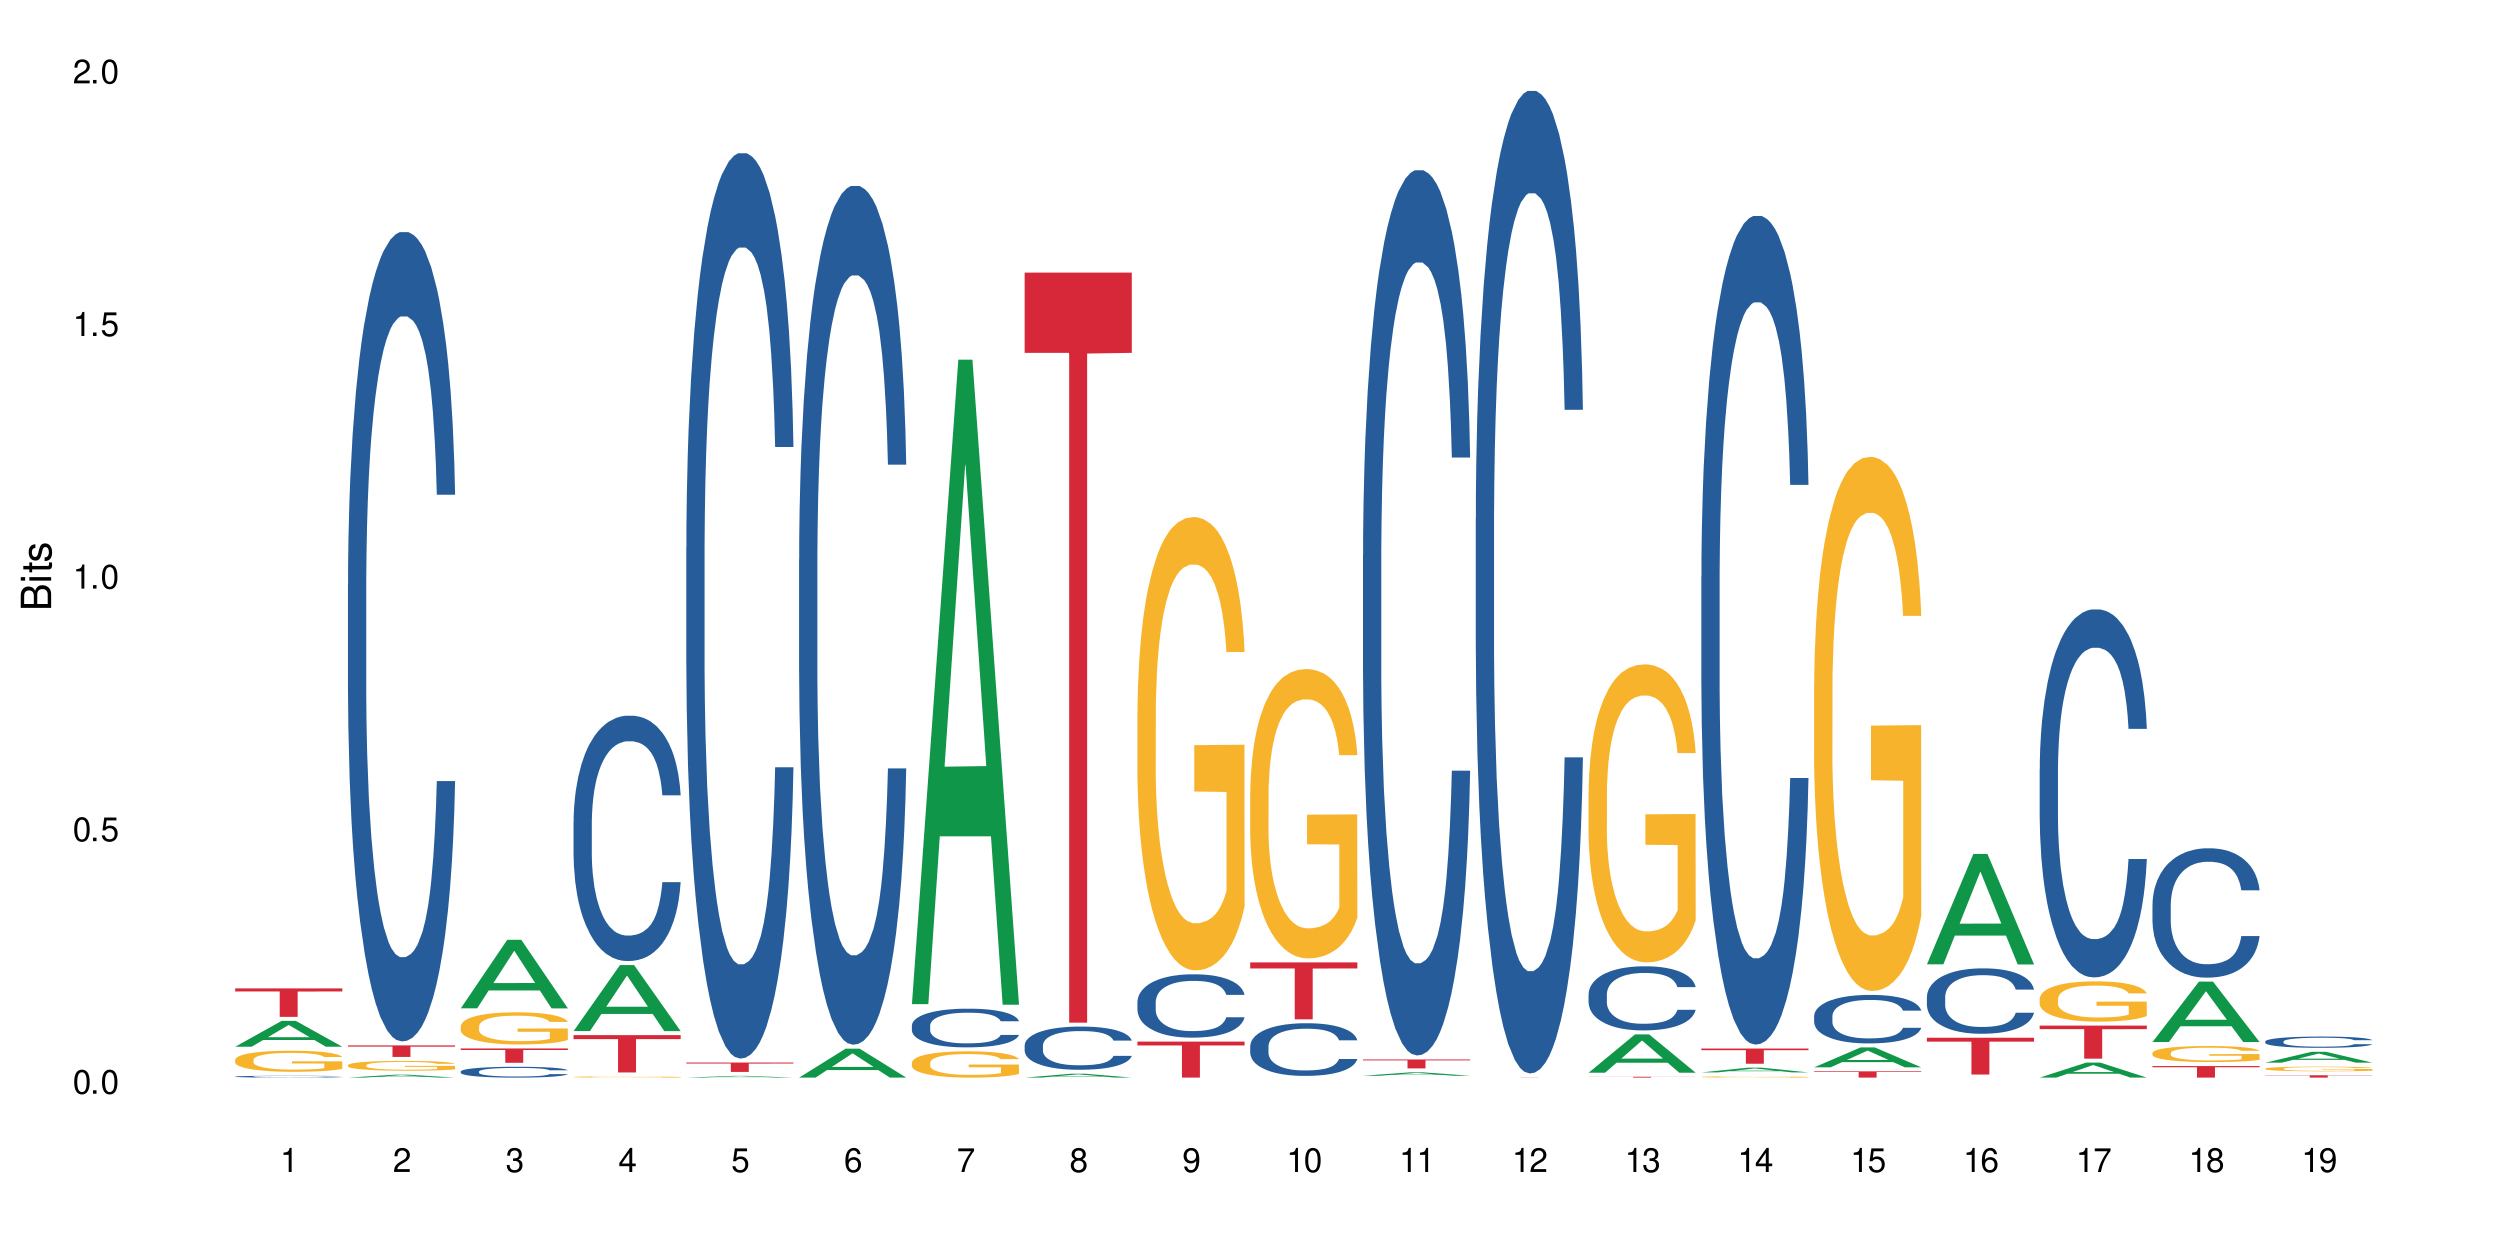 <?xml version="1.0" encoding="UTF-8"?>
<svg xmlns="http://www.w3.org/2000/svg" xmlns:xlink="http://www.w3.org/1999/xlink" width="720" height="360" viewBox="0 0 720 360">
<defs>
<g>
<g id="glyph-0-0">
</g>
<g id="glyph-0-1">
<path d="M 2.641 -6.938 C 2 -6.938 1.422 -6.656 1.078 -6.172 C 0.641 -5.562 0.406 -4.641 0.406 -3.359 C 0.406 -1.016 1.188 0.219 2.641 0.219 C 4.078 0.219 4.859 -1.016 4.859 -3.297 C 4.859 -4.641 4.656 -5.547 4.203 -6.172 C 3.844 -6.656 3.281 -6.938 2.641 -6.938 Z M 2.641 -6.188 C 3.547 -6.188 4 -5.25 4 -3.375 C 4 -1.406 3.562 -0.484 2.625 -0.484 C 1.734 -0.484 1.281 -1.438 1.281 -3.344 C 1.281 -5.25 1.734 -6.188 2.641 -6.188 Z M 2.641 -6.188 "/>
</g>
<g id="glyph-0-2">
<path d="M 1.828 -1 L 0.828 -1 L 0.828 0 L 1.828 0 Z M 1.828 -1 "/>
</g>
<g id="glyph-0-3">
<path d="M 4.562 -6.797 L 1.062 -6.797 L 0.547 -3.094 L 1.328 -3.094 C 1.719 -3.562 2.047 -3.734 2.578 -3.734 C 3.484 -3.734 4.062 -3.109 4.062 -2.094 C 4.062 -1.125 3.484 -0.531 2.578 -0.531 C 1.828 -0.531 1.375 -0.906 1.188 -1.672 L 0.328 -1.672 C 0.453 -1.109 0.547 -0.844 0.75 -0.594 C 1.125 -0.078 1.828 0.219 2.594 0.219 C 3.969 0.219 4.922 -0.781 4.922 -2.219 C 4.922 -3.562 4.031 -4.484 2.719 -4.484 C 2.25 -4.484 1.859 -4.359 1.469 -4.062 L 1.734 -5.969 L 4.562 -5.969 Z M 4.562 -6.797 "/>
</g>
<g id="glyph-0-4">
<path d="M 2.484 -4.938 L 2.484 0 L 3.328 0 L 3.328 -6.938 L 2.766 -6.938 C 2.469 -5.875 2.281 -5.734 0.984 -5.562 L 0.984 -4.938 Z M 2.484 -4.938 "/>
</g>
<g id="glyph-0-5">
<path d="M 4.859 -0.828 L 1.281 -0.828 C 1.359 -1.406 1.672 -1.781 2.5 -2.281 L 3.469 -2.828 C 4.406 -3.344 4.906 -4.062 4.906 -4.906 C 4.906 -5.484 4.672 -6.031 4.266 -6.406 C 3.859 -6.766 3.375 -6.938 2.719 -6.938 C 1.859 -6.938 1.219 -6.625 0.844 -6.031 C 0.609 -5.672 0.5 -5.234 0.484 -4.531 L 1.328 -4.531 C 1.359 -5.016 1.406 -5.281 1.531 -5.516 C 1.75 -5.938 2.188 -6.203 2.703 -6.203 C 3.469 -6.203 4.031 -5.641 4.031 -4.891 C 4.031 -4.344 3.719 -3.859 3.125 -3.516 L 2.234 -3 C 0.812 -2.172 0.406 -1.531 0.328 -0.016 L 4.859 -0.016 Z M 4.859 -0.828 "/>
</g>
<g id="glyph-0-6">
<path d="M 2.125 -3.188 L 2.578 -3.188 C 3.5 -3.188 3.984 -2.766 3.984 -1.922 C 3.984 -1.062 3.469 -0.531 2.594 -0.531 C 1.656 -0.531 1.203 -1 1.156 -2.016 L 0.312 -2.016 C 0.344 -1.453 0.438 -1.094 0.609 -0.781 C 0.953 -0.109 1.625 0.219 2.547 0.219 C 3.953 0.219 4.859 -0.625 4.859 -1.938 C 4.859 -2.828 4.516 -3.297 3.703 -3.594 C 4.344 -3.844 4.656 -4.328 4.656 -5.031 C 4.656 -6.219 3.875 -6.938 2.578 -6.938 C 1.203 -6.938 0.484 -6.172 0.453 -4.703 L 1.297 -4.703 C 1.312 -5.125 1.344 -5.359 1.453 -5.578 C 1.641 -5.969 2.062 -6.203 2.594 -6.203 C 3.344 -6.203 3.797 -5.75 3.797 -5 C 3.797 -4.516 3.609 -4.219 3.25 -4.047 C 3.016 -3.953 2.703 -3.922 2.125 -3.906 Z M 2.125 -3.188 "/>
</g>
<g id="glyph-0-7">
<path d="M 3.141 -1.672 L 3.141 0 L 3.984 0 L 3.984 -1.672 L 4.984 -1.672 L 4.984 -2.438 L 3.984 -2.438 L 3.984 -6.938 L 3.359 -6.938 L 0.266 -2.578 L 0.266 -1.672 Z M 3.141 -2.438 L 1 -2.438 L 3.141 -5.5 Z M 3.141 -2.438 "/>
</g>
<g id="glyph-0-8">
<path d="M 4.781 -5.125 C 4.609 -6.266 3.891 -6.938 2.844 -6.938 C 2.094 -6.938 1.422 -6.578 1.031 -5.953 C 0.594 -5.266 0.406 -4.422 0.406 -3.172 C 0.406 -2 0.578 -1.25 0.984 -0.641 C 1.359 -0.078 1.953 0.219 2.703 0.219 C 3.984 0.219 4.922 -0.75 4.922 -2.094 C 4.922 -3.375 4.062 -4.281 2.844 -4.281 C 2.172 -4.281 1.641 -4.031 1.281 -3.516 C 1.281 -5.234 1.828 -6.188 2.797 -6.188 C 3.391 -6.188 3.797 -5.797 3.938 -5.125 Z M 2.734 -3.531 C 3.547 -3.531 4.062 -2.953 4.062 -2.031 C 4.062 -1.156 3.484 -0.531 2.703 -0.531 C 1.922 -0.531 1.328 -1.188 1.328 -2.078 C 1.328 -2.938 1.906 -3.531 2.734 -3.531 Z M 2.734 -3.531 "/>
</g>
<g id="glyph-0-9">
<path d="M 4.984 -6.797 L 0.438 -6.797 L 0.438 -5.969 L 4.109 -5.969 C 2.5 -3.656 1.828 -2.234 1.328 0 L 2.219 0 C 2.594 -2.172 3.453 -4.047 4.984 -6.094 Z M 4.984 -6.797 "/>
</g>
<g id="glyph-0-10">
<path d="M 3.75 -3.656 C 4.469 -4.094 4.688 -4.438 4.688 -5.078 C 4.688 -6.172 3.844 -6.938 2.641 -6.938 C 1.438 -6.938 0.594 -6.172 0.594 -5.094 C 0.594 -4.438 0.812 -4.094 1.516 -3.656 C 0.734 -3.266 0.359 -2.703 0.359 -1.922 C 0.359 -0.656 1.281 0.219 2.641 0.219 C 3.984 0.219 4.922 -0.656 4.922 -1.922 C 4.922 -2.703 4.531 -3.266 3.75 -3.656 Z M 2.641 -6.188 C 3.359 -6.188 3.812 -5.75 3.812 -5.062 C 3.812 -4.406 3.344 -3.984 2.641 -3.984 C 1.922 -3.984 1.453 -4.406 1.453 -5.078 C 1.453 -5.75 1.922 -6.188 2.641 -6.188 Z M 2.641 -3.266 C 3.484 -3.266 4.062 -2.719 4.062 -1.906 C 4.062 -1.078 3.484 -0.531 2.625 -0.531 C 1.797 -0.531 1.219 -1.094 1.219 -1.906 C 1.219 -2.719 1.781 -3.266 2.641 -3.266 Z M 2.641 -3.266 "/>
</g>
<g id="glyph-0-11">
<path d="M 0.516 -1.578 C 0.672 -0.453 1.406 0.219 2.438 0.219 C 3.188 0.219 3.859 -0.141 4.266 -0.766 C 4.688 -1.453 4.891 -2.297 4.891 -3.547 C 4.891 -4.719 4.703 -5.453 4.312 -6.078 C 3.938 -6.641 3.344 -6.938 2.594 -6.938 C 1.297 -6.938 0.359 -5.969 0.359 -4.625 C 0.359 -3.344 1.234 -2.453 2.453 -2.453 C 3.094 -2.453 3.578 -2.672 4.016 -3.203 C 4 -1.484 3.469 -0.531 2.5 -0.531 C 1.906 -0.531 1.484 -0.906 1.359 -1.578 Z M 2.578 -6.203 C 3.375 -6.203 3.969 -5.531 3.969 -4.641 C 3.969 -3.797 3.391 -3.188 2.547 -3.188 C 1.734 -3.188 1.234 -3.766 1.234 -4.688 C 1.234 -5.562 1.797 -6.203 2.578 -6.203 Z M 2.578 -6.203 "/>
</g>
<g id="glyph-1-0">
</g>
<g id="glyph-1-1">
<path d="M 0 -0.953 L 0 -4.891 C 0 -5.719 -0.234 -6.344 -0.734 -6.797 C -1.188 -7.234 -1.812 -7.469 -2.5 -7.469 C -3.547 -7.469 -4.188 -7 -4.625 -5.875 C -4.984 -6.688 -5.625 -7.094 -6.531 -7.094 C -7.172 -7.094 -7.734 -6.859 -8.141 -6.391 C -8.562 -5.922 -8.75 -5.344 -8.75 -4.5 L -8.75 -0.953 Z M -4.984 -2.062 L -7.766 -2.062 L -7.766 -4.219 C -7.766 -4.844 -7.688 -5.203 -7.453 -5.5 C -7.219 -5.812 -6.859 -5.969 -6.375 -5.969 C -5.891 -5.969 -5.531 -5.812 -5.297 -5.5 C -5.062 -5.203 -4.984 -4.844 -4.984 -4.219 Z M -0.984 -2.062 L -4 -2.062 L -4 -4.781 C -4 -5.766 -3.438 -6.359 -2.484 -6.359 C -1.547 -6.359 -0.984 -5.766 -0.984 -4.781 Z M -0.984 -2.062 "/>
</g>
<g id="glyph-1-2">
<path d="M -6.281 -1.797 L -6.281 -0.797 L 0 -0.797 L 0 -1.797 Z M -8.75 -1.797 L -8.75 -0.797 L -7.484 -0.797 L -7.484 -1.797 Z M -8.75 -1.797 "/>
</g>
<g id="glyph-1-3">
<path d="M -6.281 -3.047 L -6.281 -2.016 L -8.016 -2.016 L -8.016 -1.016 L -6.281 -1.016 L -6.281 -0.172 L -5.469 -0.172 L -5.469 -1.016 L -0.719 -1.016 C -0.078 -1.016 0.281 -1.453 0.281 -2.234 C 0.281 -2.5 0.25 -2.719 0.188 -3.047 L -0.641 -3.047 C -0.609 -2.906 -0.594 -2.766 -0.594 -2.562 C -0.594 -2.141 -0.719 -2.016 -1.156 -2.016 L -5.469 -2.016 L -5.469 -3.047 Z M -6.281 -3.047 "/>
</g>
<g id="glyph-1-4">
<path d="M -4.531 -5.25 C -5.766 -5.25 -6.469 -4.422 -6.469 -2.969 C -6.469 -1.516 -5.719 -0.562 -4.547 -0.562 C -3.562 -0.562 -3.094 -1.062 -2.734 -2.562 L -2.516 -3.484 C -2.344 -4.188 -2.094 -4.469 -1.641 -4.469 C -1.047 -4.469 -0.641 -3.875 -0.641 -3 C -0.641 -2.453 -0.797 -2 -1.062 -1.75 C -1.25 -1.594 -1.422 -1.531 -1.875 -1.469 L -1.875 -0.406 C -0.422 -0.453 0.281 -1.266 0.281 -2.922 C 0.281 -4.5 -0.5 -5.516 -1.719 -5.516 C -2.656 -5.516 -3.172 -4.984 -3.469 -3.734 L -3.703 -2.766 C -3.891 -1.953 -4.156 -1.609 -4.594 -1.609 C -5.188 -1.609 -5.547 -2.125 -5.547 -2.938 C -5.547 -3.75 -5.203 -4.172 -4.531 -4.203 Z M -4.531 -5.25 "/>
</g>
</g>
</defs>
<rect x="-72" y="-36" width="864" height="432" fill="rgb(100%, 100%, 100%)" fill-opacity="1"/>
<path fill-rule="nonzero" fill="rgb(6.275%, 58.824%, 28.235%)" fill-opacity="1" d="M 67.73 301.461 L 67.766 301.453 L 81.117 294.004 L 85.172 294.004 L 98.59 301.469 L 93.875 301.469 L 90.512 299.52 L 75.773 299.52 L 72.477 301.461 L 67.73 301.461 L 77.191 298.715 L 89.16 298.707 L 83.191 295.223 L 83.125 295.215 L 83.059 295.238 L 77.16 298.707 L 77.191 298.715 Z M 67.73 301.461 "/>
<path fill-rule="nonzero" fill="rgb(14.51%, 36.078%, 60%)" fill-opacity="1" d="M 67.73 310.051 L 67.77 310.051 L 67.77 310.039 L 67.883 310.023 L 68.145 310 L 68.41 309.98 L 69.086 309.953 L 70.027 309.926 L 71.004 309.902 L 71.719 309.891 L 72.359 309.883 L 73.828 309.863 L 74.77 309.855 L 75.785 309.844 L 77.027 309.836 L 77.93 309.832 L 79.961 309.824 L 81.465 309.82 L 86.66 309.82 L 87.75 309.824 L 88.953 309.828 L 89.969 309.832 L 91.738 309.844 L 93.32 309.855 L 94.035 309.863 L 95.164 309.879 L 96.027 309.895 L 96.633 309.906 L 97.309 309.926 L 97.91 309.949 L 98.363 309.973 L 98.59 309.992 L 93.32 309.992 L 93.055 309.973 L 92.754 309.957 L 92.191 309.938 L 91.625 309.926 L 90.836 309.91 L 90.121 309.902 L 89.145 309.891 L 88.277 309.887 L 87.375 309.883 L 86.508 309.879 L 84.852 309.875 L 82.219 309.875 L 80.75 309.879 L 79.961 309.883 L 78.832 309.891 L 78.043 309.898 L 77.102 309.906 L 76.461 309.914 L 75.672 309.93 L 75.105 309.938 L 74.469 309.957 L 74.09 309.969 L 73.75 309.98 L 73.449 309.996 L 73.227 310.016 L 73.074 310.031 L 73 310.051 L 73 310.125 L 73.074 310.145 L 73.262 310.164 L 73.75 310.195 L 74.469 310.219 L 75.293 310.242 L 76.086 310.254 L 76.535 310.262 L 77.137 310.27 L 78.078 310.281 L 79.434 310.289 L 80.223 310.293 L 81.43 310.297 L 82.672 310.301 L 84.324 310.301 L 85.793 310.297 L 86.773 310.293 L 87.789 310.289 L 89.18 310.281 L 90.047 310.273 L 90.797 310.266 L 91.363 310.258 L 91.738 310.25 L 92.305 310.234 L 92.754 310.215 L 93.094 310.199 L 93.32 310.184 L 98.59 310.184 L 98.363 310.203 L 98.023 310.223 L 97.684 310.234 L 97.156 310.254 L 96.555 310.27 L 95.691 310.285 L 94.977 310.297 L 94.035 310.309 L 93.168 310.316 L 92.227 310.328 L 90.836 310.336 L 89.934 310.34 L 88.953 310.344 L 87.789 310.348 L 86.32 310.352 L 84.738 310.355 L 81.691 310.355 L 80.523 310.352 L 78.984 310.348 L 77.062 310.34 L 75.672 310.328 L 74.578 310.32 L 73.641 310.312 L 72.586 310.297 L 71.23 310.277 L 70.402 310.258 L 69.84 310.246 L 69.199 310.227 L 68.746 310.211 L 68.219 310.184 L 67.844 310.148 L 67.73 310.121 Z M 67.73 310.051 "/>
<path fill-rule="nonzero" fill="rgb(96.863%, 70.196%, 16.863%)" fill-opacity="1" d="M 67.73 305.211 L 67.77 305.203 L 67.77 305.094 L 67.918 304.844 L 68.297 304.5 L 68.785 304.219 L 69.312 303.996 L 69.648 303.879 L 70.215 303.711 L 70.703 303.59 L 71.945 303.34 L 73.527 303.109 L 74.391 303.008 L 75.371 302.914 L 76.762 302.809 L 77.402 302.77 L 79.359 302.684 L 81.578 302.625 L 84.023 302.609 L 85.152 302.617 L 86.695 302.637 L 88.805 302.699 L 90.008 302.754 L 90.949 302.809 L 91.926 302.883 L 93.133 302.992 L 94.262 303.125 L 95.164 303.258 L 96.066 303.426 L 96.82 303.602 L 97.461 303.797 L 98.023 304.027 L 98.363 304.223 L 98.59 304.418 L 93.355 304.418 L 93.055 304.223 L 92.719 304.074 L 92.152 303.891 L 91.59 303.758 L 91.023 303.652 L 89.969 303.508 L 89.066 303.418 L 87.938 303.34 L 86.848 303.293 L 85.605 303.258 L 84.852 303.246 L 82.859 303.246 L 81.051 303.285 L 80 303.332 L 79.246 303.375 L 78.191 303.457 L 77.551 303.523 L 77.176 303.57 L 76.047 303.742 L 75.293 303.895 L 74.879 304 L 74.355 304.168 L 73.977 304.316 L 73.562 304.539 L 73.34 304.703 L 73.035 305.082 L 73 306.078 L 73.113 306.289 L 73.34 306.516 L 73.641 306.715 L 74.09 306.926 L 74.543 307.086 L 75.332 307.305 L 76.008 307.449 L 76.535 307.543 L 77.551 307.691 L 77.965 307.742 L 78.945 307.84 L 79.961 307.918 L 81.203 307.984 L 82.145 308.02 L 83.648 308.047 L 85.566 308.047 L 87.824 308.012 L 89.254 307.969 L 90.234 307.926 L 90.875 307.887 L 91.664 307.824 L 92.227 307.77 L 92.754 307.707 L 93.395 307.613 L 93.395 306.289 L 84.102 306.285 L 84.102 305.664 L 98.551 305.656 L 98.59 307.824 L 97.797 307.973 L 96.82 308.117 L 95.879 308.23 L 94.898 308.324 L 93.508 308.43 L 92.379 308.496 L 90.648 308.574 L 89.066 308.621 L 87.41 308.656 L 85.945 308.672 L 84.215 308.68 L 82.672 308.668 L 81.016 308.633 L 79.699 308.59 L 78.492 308.535 L 77.289 308.461 L 75.785 308.348 L 74.805 308.25 L 73.789 308.137 L 72.773 307.996 L 71.871 307.848 L 71.27 307.73 L 70.668 307.598 L 70.027 307.43 L 69.426 307.242 L 68.973 307.07 L 68.559 306.879 L 68.258 306.695 L 67.957 306.445 L 67.805 306.246 L 67.73 306.074 Z M 67.73 305.211 "/>
<path fill-rule="nonzero" fill="rgb(83.922%, 15.686%, 22.353%)" fill-opacity="1" d="M 67.73 284.668 L 98.59 284.668 L 98.59 285.547 L 85.727 285.555 L 85.727 292.863 L 80.555 292.863 L 80.555 285.562 L 80.48 285.547 L 67.73 285.547 Z M 67.73 284.668 "/>
<path fill-rule="nonzero" fill="rgb(6.275%, 58.824%, 28.235%)" fill-opacity="1" d="M 100.211 310.355 L 100.246 310.355 L 113.598 309.512 L 117.652 309.512 L 131.07 310.355 L 126.355 310.355 L 122.992 310.137 L 108.258 310.137 L 104.961 310.355 L 100.211 310.355 L 109.672 310.043 L 121.641 310.043 L 115.672 309.648 L 115.609 309.648 L 115.543 309.652 L 109.641 310.043 L 109.672 310.043 Z M 100.211 310.355 "/>
<path fill-rule="nonzero" fill="rgb(14.51%, 36.078%, 60%)" fill-opacity="1" d="M 100.211 168.262 L 100.25 168.051 L 100.25 162.938 L 100.363 154.84 L 100.625 144.613 L 100.891 137.582 L 101.566 125.012 L 102.508 112.867 L 103.484 103.492 L 104.199 97.953 L 104.84 93.691 L 106.309 85.809 L 107.25 81.762 L 108.266 78.141 L 109.508 74.516 L 110.41 72.387 L 112.441 68.977 L 113.945 67.488 L 115.113 66.848 L 117.637 66.848 L 119.141 67.699 L 120.23 68.766 L 121.438 70.469 L 122.453 72.387 L 124.219 77.074 L 125.801 83.039 L 126.516 86.449 L 127.645 93.055 L 128.512 99.445 L 129.113 104.984 L 129.789 112.867 L 130.391 122.457 L 130.844 133.32 L 131.07 142.484 L 125.801 142.484 L 125.539 133.961 L 125.234 127.355 L 124.672 118.621 L 124.105 112.441 L 123.316 106.262 L 122.602 102.215 L 121.625 98.168 L 120.758 95.609 L 119.855 93.691 L 118.988 92.414 L 117.332 91.137 L 115.414 91.137 L 114.699 91.562 L 113.23 93.266 L 112.441 94.758 L 111.312 97.742 L 110.523 100.512 L 109.582 104.773 L 108.941 108.395 L 108.152 113.934 L 107.586 118.832 L 106.949 125.863 L 106.57 131.191 L 106.234 137.156 L 105.934 144.188 L 105.707 151.645 L 105.555 159.527 L 105.48 167.199 L 105.48 200.223 L 105.555 207.891 L 105.742 216.84 L 106.234 229.836 L 106.949 241.129 L 107.777 250.078 L 108.566 256.469 L 109.016 259.453 L 109.621 262.863 L 110.559 267.121 L 111.914 271.383 L 112.707 273.09 L 113.91 274.793 L 115.152 275.645 L 116.809 275.645 L 118.273 274.793 L 119.254 273.727 L 120.27 272.023 L 121.66 268.402 L 122.527 264.992 L 123.281 260.945 L 123.844 256.895 L 124.219 253.488 L 124.785 246.883 L 125.234 239.637 L 125.574 232.18 L 125.801 224.938 L 131.07 224.938 L 130.844 233.461 L 130.504 241.77 L 130.164 247.949 L 129.641 255.406 L 129.035 262.008 L 128.172 269.465 L 127.457 274.367 L 126.516 279.691 L 125.648 283.742 L 124.711 287.363 L 123.316 291.625 L 122.414 293.754 L 121.438 295.672 L 120.27 297.379 L 118.801 298.867 L 117.223 299.723 L 115.754 299.934 L 114.172 299.508 L 113.008 298.656 L 111.465 296.738 L 109.543 292.902 L 108.152 288.855 L 107.062 284.809 L 106.121 280.547 L 105.066 274.793 L 103.711 265.418 L 102.883 258.176 L 102.32 252.207 L 101.68 243.898 L 101.227 236.441 L 100.703 224.512 L 100.324 209.383 L 100.211 197.664 Z M 100.211 168.262 "/>
<path fill-rule="nonzero" fill="rgb(96.863%, 70.196%, 16.863%)" fill-opacity="1" d="M 100.211 306.754 L 100.25 306.75 L 100.25 306.699 L 100.398 306.582 L 100.777 306.422 L 101.266 306.289 L 101.793 306.188 L 102.133 306.133 L 102.695 306.055 L 103.184 306 L 104.426 305.883 L 106.008 305.773 L 106.871 305.727 L 107.852 305.684 L 109.242 305.633 L 109.883 305.617 L 111.84 305.574 L 114.059 305.551 L 116.508 305.543 L 117.637 305.543 L 119.18 305.555 L 121.285 305.582 L 122.488 305.609 L 123.43 305.633 L 124.41 305.668 L 125.613 305.719 L 126.742 305.781 L 127.645 305.844 L 128.547 305.922 L 129.301 306.004 L 129.941 306.094 L 130.504 306.203 L 130.844 306.293 L 131.07 306.383 L 125.84 306.383 L 125.539 306.293 L 125.199 306.223 L 124.633 306.137 L 124.07 306.074 L 123.504 306.027 L 122.453 305.961 L 121.547 305.918 L 120.418 305.883 L 119.328 305.859 L 118.086 305.844 L 117.332 305.84 L 115.34 305.84 L 113.531 305.855 L 112.48 305.879 L 111.727 305.898 L 110.672 305.938 L 110.035 305.969 L 109.656 305.988 L 108.527 306.07 L 107.777 306.141 L 107.363 306.191 L 106.836 306.266 L 106.457 306.336 L 106.043 306.441 L 105.82 306.52 L 105.52 306.695 L 105.48 307.16 L 105.594 307.258 L 105.82 307.363 L 106.121 307.457 L 106.57 307.555 L 107.023 307.629 L 107.812 307.73 L 108.492 307.797 L 109.016 307.84 L 110.035 307.91 L 110.449 307.934 L 111.426 307.98 L 112.441 308.016 L 113.684 308.047 L 114.625 308.062 L 116.129 308.074 L 118.051 308.074 L 120.309 308.059 L 121.738 308.039 L 122.715 308.02 L 123.355 308 L 124.145 307.973 L 124.711 307.945 L 125.234 307.918 L 125.875 307.875 L 125.875 307.258 L 116.582 307.254 L 116.582 306.965 L 131.031 306.961 L 131.07 307.973 L 130.277 308.043 L 129.301 308.109 L 128.359 308.16 L 127.383 308.203 L 125.988 308.254 L 124.859 308.285 L 123.129 308.32 L 121.547 308.344 L 119.895 308.359 L 118.426 308.367 L 116.695 308.371 L 115.152 308.363 L 113.496 308.348 L 112.18 308.328 L 110.973 308.305 L 109.77 308.27 L 108.266 308.215 L 107.285 308.172 L 106.27 308.117 L 105.254 308.051 L 104.352 307.984 L 103.75 307.93 L 103.148 307.867 L 102.508 307.789 L 101.906 307.699 L 101.453 307.621 L 101.039 307.531 L 100.738 307.445 L 100.438 307.328 L 100.289 307.234 L 100.211 307.156 Z M 100.211 306.754 "/>
<path fill-rule="nonzero" fill="rgb(83.922%, 15.686%, 22.353%)" fill-opacity="1" d="M 100.211 301.074 L 131.07 301.074 L 131.07 301.43 L 118.207 301.434 L 118.207 304.398 L 113.035 304.398 L 113.035 301.438 L 112.961 301.43 L 100.211 301.43 Z M 100.211 301.074 "/>
<path fill-rule="nonzero" fill="rgb(6.275%, 58.824%, 28.235%)" fill-opacity="1" d="M 132.691 290.391 L 132.727 290.375 L 146.078 270.668 L 150.133 270.668 L 163.551 290.41 L 158.836 290.41 L 155.473 285.258 L 140.738 285.258 L 137.441 290.391 L 132.691 290.391 L 142.156 283.125 L 154.121 283.105 L 148.156 273.895 L 148.09 273.875 L 148.023 273.934 L 142.121 283.105 L 142.156 283.125 Z M 132.691 290.391 "/>
<path fill-rule="nonzero" fill="rgb(14.51%, 36.078%, 60%)" fill-opacity="1" d="M 132.691 308.594 L 132.73 308.59 L 132.73 308.52 L 132.844 308.414 L 133.105 308.277 L 133.371 308.18 L 134.047 308.012 L 134.988 307.852 L 135.969 307.727 L 136.684 307.652 L 137.32 307.594 L 138.789 307.488 L 139.73 307.434 L 140.746 307.387 L 141.988 307.336 L 142.891 307.309 L 144.922 307.262 L 146.43 307.242 L 147.594 307.234 L 150.117 307.234 L 151.621 307.246 L 152.711 307.262 L 153.918 307.281 L 154.934 307.309 L 156.703 307.371 L 158.281 307.453 L 158.996 307.496 L 160.125 307.586 L 160.992 307.672 L 161.594 307.746 L 162.27 307.852 L 162.871 307.98 L 163.324 308.125 L 163.551 308.246 L 158.281 308.246 L 158.02 308.133 L 157.719 308.043 L 157.152 307.93 L 156.59 307.844 L 155.797 307.762 L 155.082 307.707 L 154.105 307.652 L 153.238 307.621 L 152.336 307.594 L 151.469 307.578 L 149.816 307.559 L 147.895 307.559 L 147.18 307.566 L 145.715 307.59 L 144.922 307.609 L 143.793 307.648 L 143.004 307.684 L 142.062 307.742 L 141.422 307.789 L 140.633 307.863 L 140.07 307.93 L 139.43 308.023 L 139.051 308.098 L 138.715 308.176 L 138.414 308.27 L 138.188 308.371 L 138.035 308.477 L 137.961 308.578 L 137.961 309.02 L 138.035 309.121 L 138.227 309.242 L 138.715 309.418 L 139.43 309.566 L 140.258 309.688 L 141.047 309.773 L 141.5 309.812 L 142.102 309.859 L 143.043 309.914 L 144.395 309.973 L 145.188 309.996 L 146.391 310.02 L 147.633 310.031 L 149.289 310.031 L 150.754 310.02 L 151.734 310.004 L 152.75 309.98 L 154.141 309.934 L 155.008 309.887 L 155.762 309.832 L 156.324 309.777 L 156.703 309.734 L 157.266 309.645 L 157.719 309.547 L 158.055 309.449 L 158.281 309.352 L 163.551 309.352 L 163.324 309.465 L 162.984 309.578 L 162.648 309.66 L 162.121 309.758 L 161.52 309.848 L 160.652 309.945 L 159.938 310.012 L 158.996 310.086 L 158.133 310.137 L 157.191 310.188 L 155.797 310.242 L 154.895 310.273 L 153.918 310.297 L 152.75 310.32 L 151.281 310.34 L 149.703 310.352 L 148.234 310.355 L 146.652 310.348 L 145.488 310.34 L 143.945 310.312 L 142.023 310.262 L 140.633 310.207 L 139.543 310.152 L 138.602 310.094 L 137.547 310.02 L 136.191 309.895 L 135.363 309.797 L 134.801 309.715 L 134.16 309.605 L 133.711 309.504 L 133.184 309.344 L 132.805 309.145 L 132.691 308.984 Z M 132.691 308.594 "/>
<path fill-rule="nonzero" fill="rgb(96.863%, 70.196%, 16.863%)" fill-opacity="1" d="M 132.691 295.516 L 132.73 295.508 L 132.73 295.34 L 132.883 294.957 L 133.258 294.434 L 133.746 294.004 L 134.273 293.664 L 134.613 293.488 L 135.176 293.234 L 135.664 293.047 L 136.906 292.668 L 138.488 292.312 L 139.355 292.16 L 140.332 292.016 L 141.723 291.855 L 142.363 291.797 L 144.32 291.66 L 146.543 291.578 L 148.988 291.551 L 150.117 291.559 L 151.66 291.594 L 153.766 291.688 L 154.969 291.77 L 155.91 291.855 L 156.891 291.965 L 158.094 292.137 L 159.223 292.34 L 160.125 292.539 L 161.027 292.793 L 161.781 293.066 L 162.422 293.359 L 162.984 293.715 L 163.324 294.012 L 163.551 294.309 L 158.32 294.309 L 158.02 294.012 L 157.68 293.785 L 157.113 293.504 L 156.551 293.301 L 155.984 293.141 L 154.934 292.922 L 154.031 292.785 L 152.902 292.668 L 151.809 292.59 L 150.566 292.539 L 149.816 292.523 L 147.82 292.523 L 146.016 292.582 L 144.961 292.652 L 144.207 292.719 L 143.156 292.844 L 142.516 292.945 L 142.137 293.016 L 141.008 293.277 L 140.258 293.512 L 139.844 293.672 L 139.316 293.926 L 138.941 294.156 L 138.527 294.492 L 138.301 294.746 L 138 295.32 L 137.961 296.844 L 138.074 297.164 L 138.301 297.512 L 138.602 297.816 L 139.051 298.137 L 139.504 298.383 L 140.293 298.711 L 140.973 298.934 L 141.5 299.074 L 142.516 299.305 L 142.93 299.379 L 143.906 299.531 L 144.922 299.652 L 146.164 299.754 L 147.105 299.805 L 148.609 299.844 L 150.531 299.844 L 152.789 299.793 L 154.219 299.727 L 155.195 299.66 L 155.836 299.602 L 156.625 299.508 L 157.191 299.422 L 157.719 299.328 L 158.355 299.188 L 158.355 297.164 L 149.062 297.156 L 149.062 296.211 L 163.512 296.203 L 163.551 299.508 L 162.762 299.734 L 161.781 299.953 L 160.84 300.125 L 159.863 300.27 L 158.469 300.43 L 157.34 300.531 L 155.609 300.648 L 154.031 300.723 L 152.375 300.773 L 150.906 300.801 L 149.176 300.809 L 147.633 300.793 L 145.977 300.742 L 144.66 300.672 L 143.457 300.59 L 142.25 300.48 L 140.746 300.301 L 139.766 300.156 L 138.75 299.98 L 137.734 299.77 L 136.832 299.539 L 136.23 299.363 L 135.629 299.16 L 134.988 298.906 L 134.387 298.621 L 133.934 298.355 L 133.52 298.062 L 133.219 297.781 L 132.918 297.402 L 132.77 297.098 L 132.691 296.836 Z M 132.691 295.516 "/>
<path fill-rule="nonzero" fill="rgb(83.922%, 15.686%, 22.353%)" fill-opacity="1" d="M 132.691 301.949 L 163.551 301.949 L 163.551 302.395 L 150.691 302.398 L 150.691 306.094 L 145.516 306.094 L 145.516 302.402 L 145.441 302.395 L 132.691 302.395 Z M 132.691 301.949 "/>
<path fill-rule="nonzero" fill="rgb(6.275%, 58.824%, 28.235%)" fill-opacity="1" d="M 165.176 296.953 L 165.207 296.938 L 178.559 277.934 L 182.613 277.934 L 196.031 296.973 L 191.316 296.973 L 187.953 292.004 L 173.219 292.004 L 169.922 296.953 L 165.176 296.953 L 174.637 289.945 L 186.602 289.93 L 180.637 281.043 L 180.57 281.027 L 180.504 281.078 L 174.602 289.93 L 174.637 289.945 Z M 165.176 296.953 "/>
<path fill-rule="nonzero" fill="rgb(14.51%, 36.078%, 60%)" fill-opacity="1" d="M 165.176 236.875 L 165.211 236.812 L 165.211 235.262 L 165.324 232.809 L 165.59 229.707 L 165.852 227.574 L 166.527 223.766 L 167.469 220.082 L 168.449 217.242 L 169.164 215.562 L 169.801 214.27 L 171.27 211.879 L 172.211 210.652 L 173.227 209.555 L 174.469 208.457 L 175.371 207.812 L 177.402 206.777 L 178.91 206.324 L 180.074 206.133 L 182.598 206.133 L 184.102 206.391 L 185.195 206.715 L 186.398 207.23 L 187.414 207.812 L 189.184 209.234 L 190.762 211.043 L 191.477 212.074 L 192.605 214.078 L 193.473 216.016 L 194.074 217.695 L 194.75 220.082 L 195.355 222.988 L 195.805 226.285 L 196.031 229.062 L 190.762 229.062 L 190.5 226.477 L 190.199 224.477 L 189.633 221.828 L 189.07 219.953 L 188.277 218.082 L 187.562 216.855 L 186.586 215.625 L 185.719 214.852 L 184.816 214.27 L 183.953 213.883 L 182.297 213.496 L 180.375 213.496 L 179.66 213.625 L 178.195 214.141 L 177.402 214.594 L 176.273 215.496 L 175.484 216.336 L 174.543 217.629 L 173.906 218.727 L 173.113 220.406 L 172.551 221.891 L 171.91 224.023 L 171.535 225.637 L 171.195 227.445 L 170.895 229.578 L 170.668 231.84 L 170.52 234.227 L 170.441 236.555 L 170.441 246.562 L 170.52 248.891 L 170.707 251.602 L 171.195 255.543 L 171.91 258.965 L 172.738 261.68 L 173.527 263.617 L 173.98 264.52 L 174.582 265.555 L 175.523 266.844 L 176.879 268.137 L 177.668 268.652 L 178.871 269.172 L 180.113 269.43 L 181.77 269.43 L 183.238 269.172 L 184.215 268.848 L 185.23 268.332 L 186.625 267.234 L 187.488 266.199 L 188.242 264.973 L 188.805 263.746 L 189.184 262.711 L 189.746 260.711 L 190.199 258.512 L 190.535 256.254 L 190.762 254.055 L 196.031 254.055 L 195.805 256.641 L 195.465 259.16 L 195.129 261.031 L 194.602 263.293 L 194 265.297 L 193.133 267.555 L 192.418 269.043 L 191.477 270.656 L 190.613 271.883 L 189.672 272.98 L 188.277 274.273 L 187.375 274.918 L 186.398 275.5 L 185.23 276.016 L 183.762 276.469 L 182.184 276.727 L 180.715 276.793 L 179.137 276.664 L 177.969 276.402 L 176.426 275.824 L 174.508 274.66 L 173.113 273.434 L 172.023 272.207 L 171.082 270.914 L 170.027 269.172 L 168.672 266.328 L 167.848 264.133 L 167.281 262.324 L 166.641 259.805 L 166.191 257.543 L 165.664 253.926 L 165.285 249.34 L 165.176 245.789 Z M 165.176 236.875 "/>
<path fill-rule="nonzero" fill="rgb(96.863%, 70.196%, 16.863%)" fill-opacity="1" d="M 165.176 310.156 L 165.211 310.156 L 165.211 310.152 L 165.363 310.137 L 165.738 310.117 L 166.227 310.102 L 166.754 310.09 L 167.094 310.082 L 167.656 310.07 L 168.148 310.066 L 169.391 310.051 L 170.969 310.039 L 171.836 310.031 L 172.812 310.027 L 174.207 310.02 L 174.844 310.02 L 176.801 310.012 L 179.023 310.012 L 181.469 310.008 L 182.598 310.008 L 184.141 310.012 L 186.246 310.016 L 187.453 310.016 L 188.391 310.02 L 189.371 310.023 L 190.574 310.031 L 191.703 310.039 L 192.605 310.047 L 193.512 310.055 L 194.262 310.066 L 194.902 310.078 L 195.465 310.09 L 195.805 310.102 L 196.031 310.113 L 190.801 310.113 L 190.5 310.102 L 190.16 310.094 L 189.598 310.082 L 189.031 310.074 L 188.469 310.07 L 187.414 310.059 L 186.512 310.055 L 185.383 310.051 L 184.289 310.047 L 178.496 310.047 L 177.441 310.051 L 176.688 310.055 L 175.637 310.059 L 174.996 310.062 L 174.621 310.062 L 173.492 310.074 L 172.738 310.082 L 172.324 310.09 L 171.797 310.098 L 171.422 310.105 L 171.008 310.121 L 170.781 310.129 L 170.48 310.148 L 170.441 310.207 L 170.555 310.219 L 170.781 310.23 L 171.082 310.242 L 171.535 310.254 L 171.984 310.266 L 172.777 310.277 L 173.453 310.285 L 173.98 310.289 L 174.996 310.301 L 175.41 310.301 L 176.387 310.309 L 177.402 310.312 L 178.645 310.316 L 179.586 310.316 L 181.09 310.32 L 183.012 310.32 L 185.27 310.316 L 186.699 310.316 L 187.676 310.312 L 188.316 310.309 L 189.105 310.305 L 189.672 310.305 L 190.199 310.301 L 190.84 310.293 L 190.84 310.219 L 181.543 310.219 L 181.543 310.184 L 195.992 310.184 L 196.031 310.305 L 195.242 310.316 L 194.262 310.324 L 193.32 310.328 L 192.344 310.336 L 190.949 310.34 L 189.82 310.344 L 188.09 310.348 L 186.512 310.352 L 184.855 310.355 L 180.113 310.355 L 178.457 310.352 L 177.141 310.352 L 175.938 310.348 L 174.73 310.344 L 173.227 310.336 L 172.25 310.332 L 171.234 310.324 L 170.215 310.316 L 169.312 310.309 L 168.109 310.293 L 167.469 310.285 L 166.867 310.273 L 166.414 310.262 L 166 310.254 L 165.699 310.242 L 165.398 310.227 L 165.25 310.215 L 165.176 310.207 Z M 165.176 310.156 "/>
<path fill-rule="nonzero" fill="rgb(83.922%, 15.686%, 22.353%)" fill-opacity="1" d="M 165.176 298.113 L 196.031 298.113 L 196.031 299.266 L 183.172 299.273 L 183.172 308.867 L 177.996 308.867 L 177.996 299.285 L 177.922 299.266 L 165.176 299.266 Z M 165.176 298.113 "/>
<path fill-rule="nonzero" fill="rgb(6.275%, 58.824%, 28.235%)" fill-opacity="1" d="M 197.656 310.355 L 197.688 310.355 L 211.039 309.852 L 215.094 309.852 L 228.512 310.355 L 223.797 310.355 L 220.434 310.223 L 205.699 310.223 L 202.402 310.355 L 197.656 310.355 L 207.117 310.168 L 219.082 310.168 L 213.117 309.934 L 213.051 309.934 L 212.984 309.938 L 207.082 310.168 L 207.117 310.168 Z M 197.656 310.355 "/>
<path fill-rule="nonzero" fill="rgb(14.51%, 36.078%, 60%)" fill-opacity="1" d="M 197.656 157.582 L 197.691 157.344 L 197.691 151.625 L 197.805 142.566 L 198.07 131.125 L 198.332 123.262 L 199.012 109.199 L 199.949 95.613 L 200.93 85.125 L 201.645 78.93 L 202.285 74.164 L 203.75 65.344 L 204.691 60.816 L 205.707 56.762 L 206.949 52.711 L 207.852 50.328 L 209.887 46.516 L 211.391 44.848 L 212.559 44.133 L 215.078 44.133 L 216.582 45.086 L 217.676 46.277 L 218.879 48.184 L 219.895 50.328 L 221.664 55.57 L 223.242 62.246 L 223.957 66.059 L 225.086 73.449 L 225.953 80.598 L 226.555 86.793 L 227.234 95.613 L 227.836 106.34 L 228.285 118.492 L 228.512 128.742 L 223.242 128.742 L 222.98 119.207 L 222.68 111.82 L 222.113 102.047 L 221.551 95.137 L 220.762 88.223 L 220.047 83.695 L 219.066 79.168 L 218.203 76.309 L 217.297 74.164 L 216.434 72.73 L 214.777 71.301 L 212.859 71.301 L 212.145 71.777 L 210.676 73.688 L 209.887 75.355 L 208.758 78.691 L 207.965 81.789 L 207.023 86.555 L 206.387 90.609 L 205.594 96.805 L 205.031 102.285 L 204.391 110.152 L 204.016 116.109 L 203.676 122.785 L 203.375 130.648 L 203.148 138.992 L 203 147.809 L 202.922 156.391 L 202.922 193.332 L 203 201.914 L 203.188 211.922 L 203.676 226.461 L 204.391 239.094 L 205.219 249.105 L 206.008 256.254 L 206.461 259.59 L 207.062 263.406 L 208.004 268.172 L 209.359 272.938 L 210.148 274.844 L 211.352 276.754 L 212.594 277.707 L 214.25 277.707 L 215.719 276.754 L 216.695 275.559 L 217.711 273.652 L 219.105 269.602 L 219.969 265.789 L 220.723 261.262 L 221.285 256.73 L 221.664 252.918 L 222.227 245.531 L 222.68 237.426 L 223.02 229.082 L 223.242 220.98 L 228.512 220.98 L 228.285 230.516 L 227.949 239.809 L 227.609 246.723 L 227.082 255.062 L 226.48 262.453 L 225.613 270.793 L 224.898 276.277 L 223.957 282.234 L 223.094 286.762 L 222.152 290.812 L 220.762 295.582 L 219.855 297.965 L 218.879 300.109 L 217.711 302.016 L 216.246 303.684 L 214.664 304.637 L 213.195 304.875 L 211.617 304.398 L 210.449 303.445 L 208.906 301.301 L 206.988 297.012 L 205.594 292.484 L 204.504 287.953 L 203.562 283.188 L 202.508 276.754 L 201.156 266.266 L 200.328 258.16 L 199.762 251.488 L 199.121 242.191 L 198.672 233.852 L 198.145 220.504 L 197.77 203.582 L 197.656 190.473 Z M 197.656 157.582 "/>
<path fill-rule="nonzero" fill="rgb(83.922%, 15.686%, 22.353%)" fill-opacity="1" d="M 197.656 306.016 L 228.512 306.016 L 228.512 306.305 L 215.652 306.309 L 215.652 308.711 L 210.477 308.711 L 210.477 306.312 L 210.402 306.305 L 197.656 306.305 Z M 197.656 306.016 "/>
<path fill-rule="nonzero" fill="rgb(6.275%, 58.824%, 28.235%)" fill-opacity="1" d="M 230.137 310.348 L 230.168 310.34 L 243.52 302.02 L 247.574 302.02 L 260.992 310.355 L 256.277 310.355 L 252.918 308.18 L 238.18 308.18 L 234.883 310.348 L 230.137 310.348 L 239.598 307.281 L 251.566 307.273 L 245.598 303.383 L 245.531 303.375 L 245.465 303.398 L 239.566 307.273 L 239.598 307.281 Z M 230.137 310.348 "/>
<path fill-rule="nonzero" fill="rgb(14.51%, 36.078%, 60%)" fill-opacity="1" d="M 230.137 161.172 L 230.172 160.949 L 230.172 155.523 L 230.285 146.934 L 230.551 136.082 L 230.812 128.621 L 231.492 115.281 L 232.43 102.398 L 233.41 92.449 L 234.125 86.574 L 234.766 82.051 L 236.23 73.688 L 237.172 69.391 L 238.188 65.551 L 239.43 61.707 L 240.336 59.445 L 242.367 55.828 L 243.871 54.246 L 245.039 53.566 L 247.559 53.566 L 249.062 54.473 L 250.156 55.602 L 251.359 57.41 L 252.375 59.445 L 254.145 64.418 L 255.727 70.75 L 256.441 74.367 L 257.57 81.375 L 258.434 88.156 L 259.035 94.031 L 259.715 102.398 L 260.316 112.57 L 260.766 124.098 L 260.992 133.82 L 255.727 133.82 L 255.461 124.777 L 255.16 117.77 L 254.598 108.5 L 254.031 101.945 L 253.242 95.391 L 252.527 91.094 L 251.547 86.801 L 250.684 84.086 L 249.777 82.051 L 248.914 80.695 L 247.258 79.34 L 245.34 79.34 L 244.625 79.793 L 243.156 81.602 L 242.367 83.184 L 241.238 86.348 L 240.445 89.285 L 239.508 93.809 L 238.867 97.648 L 238.078 103.527 L 237.512 108.727 L 236.871 116.188 L 236.496 121.84 L 236.156 128.168 L 235.855 135.629 L 235.629 143.539 L 235.48 151.906 L 235.406 160.043 L 235.406 195.082 L 235.48 203.223 L 235.668 212.715 L 236.156 226.504 L 236.871 238.488 L 237.699 247.98 L 238.488 254.762 L 238.941 257.93 L 239.543 261.547 L 240.484 266.066 L 241.84 270.586 L 242.629 272.395 L 243.832 274.203 L 245.074 275.109 L 246.73 275.109 L 248.199 274.203 L 249.176 273.074 L 250.191 271.266 L 251.586 267.422 L 252.449 263.805 L 253.203 259.512 L 253.77 255.215 L 254.145 251.598 L 254.707 244.59 L 255.16 236.906 L 255.5 228.992 L 255.727 221.305 L 260.992 221.305 L 260.766 230.348 L 260.43 239.164 L 260.09 245.723 L 259.562 253.633 L 258.961 260.641 L 258.094 268.555 L 257.379 273.754 L 256.441 279.402 L 255.574 283.699 L 254.633 287.543 L 253.242 292.062 L 252.34 294.324 L 251.359 296.359 L 250.191 298.168 L 248.727 299.75 L 247.145 300.652 L 245.676 300.879 L 244.098 300.43 L 242.93 299.523 L 241.387 297.488 L 239.469 293.422 L 238.078 289.125 L 236.984 284.828 L 236.043 280.309 L 234.992 274.203 L 233.637 264.258 L 232.809 256.57 L 232.242 250.242 L 231.605 241.426 L 231.152 233.512 L 230.625 220.855 L 230.25 204.805 L 230.137 192.371 Z M 230.137 161.172 "/>
<path fill-rule="nonzero" fill="rgb(6.275%, 58.824%, 28.235%)" fill-opacity="1" d="M 262.617 289.191 L 262.648 289.016 L 276 103.578 L 280.059 103.578 L 293.473 289.363 L 288.762 289.363 L 285.398 240.867 L 270.66 240.867 L 267.363 289.191 L 262.617 289.191 L 272.078 220.805 L 284.047 220.633 L 278.078 133.93 L 278.012 133.758 L 277.945 134.281 L 272.047 220.633 L 272.078 220.805 Z M 262.617 289.191 "/>
<path fill-rule="nonzero" fill="rgb(14.51%, 36.078%, 60%)" fill-opacity="1" d="M 262.617 295.352 L 262.656 295.34 L 262.656 295.098 L 262.77 294.711 L 263.031 294.223 L 263.293 293.887 L 263.973 293.285 L 264.914 292.703 L 265.891 292.258 L 266.605 291.992 L 267.246 291.789 L 268.715 291.414 L 269.652 291.219 L 270.672 291.047 L 271.91 290.871 L 272.816 290.77 L 274.848 290.609 L 276.352 290.535 L 277.52 290.508 L 280.039 290.508 L 281.547 290.547 L 282.637 290.598 L 283.84 290.68 L 284.855 290.77 L 286.625 290.996 L 288.207 291.281 L 288.922 291.441 L 290.051 291.758 L 290.914 292.062 L 291.516 292.328 L 292.195 292.703 L 292.797 293.164 L 293.25 293.684 L 293.473 294.121 L 288.207 294.121 L 287.941 293.711 L 287.641 293.398 L 287.078 292.98 L 286.512 292.684 L 285.723 292.391 L 285.008 292.195 L 284.027 292.004 L 283.164 291.879 L 282.262 291.789 L 281.395 291.727 L 279.738 291.668 L 277.82 291.668 L 277.105 291.688 L 275.637 291.77 L 274.848 291.84 L 273.719 291.98 L 272.93 292.113 L 271.988 292.316 L 271.348 292.492 L 270.559 292.758 L 269.992 292.988 L 269.352 293.324 L 268.977 293.582 L 268.637 293.867 L 268.336 294.203 L 268.109 294.559 L 267.961 294.934 L 267.887 295.301 L 267.887 296.879 L 267.961 297.246 L 268.148 297.672 L 268.637 298.293 L 269.352 298.832 L 270.18 299.262 L 270.973 299.566 L 271.422 299.707 L 272.023 299.871 L 272.965 300.074 L 274.32 300.277 L 275.109 300.359 L 276.316 300.441 L 277.555 300.48 L 279.211 300.48 L 280.68 300.441 L 281.656 300.391 L 282.676 300.309 L 284.066 300.137 L 284.934 299.973 L 285.684 299.781 L 286.25 299.586 L 286.625 299.422 L 287.191 299.109 L 287.641 298.762 L 287.98 298.406 L 288.207 298.059 L 293.473 298.059 L 293.25 298.465 L 292.91 298.863 L 292.57 299.16 L 292.043 299.516 L 291.441 299.832 L 290.578 300.188 L 289.863 300.422 L 288.922 300.676 L 288.055 300.867 L 287.113 301.043 L 285.723 301.246 L 284.82 301.348 L 283.84 301.438 L 282.676 301.52 L 281.207 301.59 L 279.625 301.633 L 278.16 301.641 L 276.578 301.621 L 275.41 301.582 L 273.867 301.488 L 271.949 301.305 L 270.559 301.113 L 269.465 300.918 L 268.523 300.715 L 267.473 300.441 L 266.117 299.992 L 265.289 299.648 L 264.723 299.363 L 264.086 298.965 L 263.633 298.609 L 263.105 298.039 L 262.73 297.316 L 262.617 296.758 Z M 262.617 295.352 "/>
<path fill-rule="nonzero" fill="rgb(96.863%, 70.196%, 16.863%)" fill-opacity="1" d="M 262.617 306.027 L 262.656 306.02 L 262.656 305.883 L 262.805 305.57 L 263.18 305.141 L 263.672 304.789 L 264.199 304.512 L 264.535 304.367 L 265.102 304.16 L 265.59 304.008 L 266.832 303.695 L 268.414 303.406 L 269.277 303.281 L 270.258 303.164 L 271.648 303.031 L 272.289 302.984 L 274.246 302.875 L 276.465 302.805 L 278.91 302.785 L 280.039 302.789 L 281.582 302.816 L 283.691 302.895 L 284.895 302.965 L 285.836 303.031 L 286.812 303.121 L 288.02 303.262 L 289.148 303.426 L 290.051 303.594 L 290.953 303.801 L 291.707 304.02 L 292.344 304.262 L 292.91 304.555 L 293.25 304.797 L 293.473 305.039 L 288.242 305.039 L 287.941 304.797 L 287.605 304.609 L 287.039 304.379 L 286.477 304.215 L 285.91 304.082 L 284.855 303.902 L 283.953 303.793 L 282.824 303.695 L 281.734 303.633 L 280.492 303.594 L 279.738 303.578 L 277.746 303.578 L 275.938 303.629 L 274.883 303.684 L 274.133 303.738 L 273.078 303.84 L 272.438 303.926 L 272.062 303.98 L 270.934 304.195 L 270.18 304.387 L 269.766 304.52 L 269.238 304.727 L 268.863 304.914 L 268.449 305.191 L 268.223 305.398 L 267.922 305.867 L 267.887 307.113 L 268 307.375 L 268.223 307.66 L 268.523 307.906 L 268.977 308.172 L 269.43 308.371 L 270.219 308.641 L 270.895 308.82 L 271.422 308.938 L 272.438 309.125 L 272.852 309.188 L 273.832 309.312 L 274.848 309.406 L 276.09 309.492 L 277.031 309.531 L 278.535 309.566 L 280.453 309.566 L 282.711 309.523 L 284.141 309.469 L 285.121 309.414 L 285.762 309.367 L 286.551 309.289 L 287.113 309.223 L 287.641 309.145 L 288.281 309.027 L 288.281 307.375 L 278.988 307.367 L 278.988 306.594 L 293.438 306.586 L 293.473 309.289 L 292.684 309.477 L 291.707 309.656 L 290.766 309.797 L 289.785 309.914 L 288.395 310.043 L 287.266 310.125 L 285.535 310.223 L 283.953 310.285 L 282.297 310.328 L 280.832 310.348 L 279.098 310.355 L 277.555 310.34 L 275.902 310.301 L 274.582 310.246 L 273.379 310.176 L 272.176 310.086 L 270.672 309.941 L 269.691 309.824 L 268.676 309.676 L 267.66 309.504 L 266.758 309.316 L 266.156 309.172 L 265.551 309.008 L 264.914 308.801 L 264.312 308.562 L 263.859 308.352 L 263.445 308.109 L 263.145 307.879 L 262.844 307.57 L 262.691 307.32 L 262.617 307.105 Z M 262.617 306.027 "/>
<path fill-rule="nonzero" fill="rgb(6.275%, 58.824%, 28.235%)" fill-opacity="1" d="M 295.098 310.355 L 295.133 310.352 L 308.484 309.234 L 312.539 309.234 L 325.957 310.355 L 321.242 310.355 L 317.879 310.062 L 303.141 310.062 L 299.844 310.355 L 295.098 310.355 L 304.559 309.941 L 316.527 309.941 L 310.559 309.418 L 310.43 309.418 L 304.527 309.941 L 304.559 309.941 Z M 295.098 310.355 "/>
<path fill-rule="nonzero" fill="rgb(14.51%, 36.078%, 60%)" fill-opacity="1" d="M 295.098 301.07 L 295.137 301.059 L 295.137 300.785 L 295.25 300.355 L 295.512 299.809 L 295.777 299.434 L 296.453 298.766 L 297.395 298.117 L 298.371 297.617 L 299.086 297.32 L 299.727 297.094 L 301.195 296.672 L 302.137 296.457 L 303.152 296.266 L 304.395 296.07 L 305.297 295.957 L 307.328 295.773 L 308.832 295.695 L 310 295.66 L 312.52 295.66 L 314.027 295.707 L 315.117 295.766 L 316.32 295.855 L 317.336 295.957 L 319.105 296.207 L 320.688 296.523 L 321.402 296.707 L 322.531 297.059 L 323.395 297.398 L 324 297.695 L 324.676 298.117 L 325.277 298.629 L 325.73 299.207 L 325.957 299.695 L 320.688 299.695 L 320.422 299.242 L 320.121 298.891 L 319.559 298.422 L 318.992 298.094 L 318.203 297.766 L 317.488 297.547 L 316.512 297.332 L 315.645 297.195 L 314.742 297.094 L 313.875 297.023 L 312.219 296.957 L 310.301 296.957 L 309.586 296.98 L 308.117 297.07 L 307.328 297.148 L 306.199 297.309 L 305.41 297.457 L 304.469 297.684 L 303.828 297.879 L 303.039 298.172 L 302.473 298.434 L 301.836 298.809 L 301.457 299.094 L 301.117 299.41 L 300.816 299.785 L 300.594 300.184 L 300.441 300.605 L 300.367 301.012 L 300.367 302.773 L 300.441 303.184 L 300.629 303.66 L 301.117 304.355 L 301.836 304.957 L 302.66 305.434 L 303.453 305.773 L 303.902 305.934 L 304.504 306.117 L 305.445 306.344 L 306.801 306.57 L 307.59 306.66 L 308.797 306.754 L 310.039 306.797 L 311.691 306.797 L 313.16 306.754 L 314.141 306.695 L 315.156 306.605 L 316.547 306.41 L 317.414 306.23 L 318.164 306.012 L 318.73 305.797 L 319.105 305.617 L 319.672 305.262 L 320.121 304.879 L 320.461 304.48 L 320.688 304.094 L 325.957 304.094 L 325.73 304.547 L 325.391 304.992 L 325.051 305.32 L 324.523 305.719 L 323.922 306.07 L 323.059 306.469 L 322.344 306.73 L 321.402 307.012 L 320.535 307.23 L 319.594 307.422 L 318.203 307.648 L 317.301 307.762 L 316.32 307.867 L 315.156 307.957 L 313.688 308.035 L 312.105 308.082 L 310.641 308.094 L 309.059 308.07 L 307.895 308.023 L 306.352 307.922 L 304.43 307.719 L 303.039 307.504 L 301.945 307.285 L 301.008 307.059 L 299.953 306.754 L 298.598 306.254 L 297.77 305.867 L 297.207 305.547 L 296.566 305.105 L 296.113 304.707 L 295.586 304.07 L 295.211 303.262 L 295.098 302.637 Z M 295.098 301.07 "/>
<path fill-rule="nonzero" fill="rgb(83.922%, 15.686%, 22.353%)" fill-opacity="1" d="M 295.098 78.5 L 325.957 78.5 L 325.957 101.621 L 313.094 101.824 L 313.094 294.52 L 307.922 294.52 L 307.922 102.027 L 307.848 101.621 L 295.098 101.621 Z M 295.098 78.5 "/>
<path fill-rule="nonzero" fill="rgb(14.51%, 36.078%, 60%)" fill-opacity="1" d="M 327.578 288.543 L 327.617 288.523 L 327.617 288.125 L 327.73 287.492 L 327.992 286.691 L 328.258 286.141 L 328.934 285.156 L 329.875 284.207 L 330.852 283.473 L 331.566 283.039 L 332.207 282.707 L 333.676 282.09 L 334.617 281.773 L 335.633 281.492 L 336.875 281.207 L 337.777 281.039 L 339.809 280.773 L 341.312 280.656 L 342.48 280.605 L 345.004 280.605 L 346.508 280.676 L 347.598 280.758 L 348.805 280.891 L 349.82 281.039 L 351.586 281.406 L 353.168 281.875 L 353.883 282.141 L 355.012 282.656 L 355.879 283.156 L 356.48 283.59 L 357.156 284.207 L 357.758 284.957 L 358.211 285.809 L 358.438 286.523 L 353.168 286.523 L 352.906 285.859 L 352.605 285.34 L 352.039 284.656 L 351.477 284.176 L 350.684 283.691 L 349.969 283.375 L 348.992 283.059 L 348.125 282.859 L 347.223 282.707 L 346.355 282.609 L 344.699 282.508 L 342.781 282.508 L 342.066 282.539 L 340.598 282.676 L 339.809 282.789 L 338.68 283.023 L 337.891 283.242 L 336.949 283.574 L 336.309 283.859 L 335.52 284.289 L 334.953 284.676 L 334.316 285.223 L 333.938 285.641 L 333.602 286.109 L 333.301 286.656 L 333.074 287.242 L 332.922 287.859 L 332.848 288.457 L 332.848 291.043 L 332.922 291.641 L 333.109 292.34 L 333.602 293.359 L 334.316 294.242 L 335.145 294.941 L 335.934 295.441 L 336.387 295.676 L 336.988 295.941 L 337.926 296.273 L 339.281 296.609 L 340.074 296.742 L 341.277 296.875 L 342.52 296.941 L 344.176 296.941 L 345.641 296.875 L 346.621 296.793 L 347.637 296.66 L 349.027 296.375 L 349.895 296.109 L 350.648 295.793 L 351.211 295.477 L 351.586 295.207 L 352.152 294.691 L 352.605 294.125 L 352.941 293.543 L 353.168 292.977 L 358.438 292.977 L 358.211 293.641 L 357.871 294.293 L 357.531 294.773 L 357.008 295.359 L 356.402 295.875 L 355.539 296.457 L 354.824 296.844 L 353.883 297.258 L 353.016 297.574 L 352.078 297.859 L 350.684 298.191 L 349.781 298.359 L 348.805 298.508 L 347.637 298.641 L 346.168 298.758 L 344.59 298.824 L 343.121 298.844 L 341.539 298.809 L 340.375 298.742 L 338.832 298.594 L 336.91 298.293 L 335.52 297.977 L 334.43 297.66 L 333.488 297.324 L 332.434 296.875 L 331.078 296.141 L 330.25 295.574 L 329.688 295.109 L 329.047 294.457 L 328.594 293.875 L 328.07 292.941 L 327.691 291.758 L 327.578 290.84 Z M 327.578 288.543 "/>
<path fill-rule="nonzero" fill="rgb(96.863%, 70.196%, 16.863%)" fill-opacity="1" d="M 327.578 204.828 L 327.617 204.707 L 327.617 202.324 L 327.766 196.957 L 328.145 189.566 L 328.633 183.484 L 329.16 178.715 L 329.5 176.211 L 330.062 172.637 L 330.551 170.012 L 331.793 164.648 L 333.375 159.641 L 334.238 157.492 L 335.219 155.465 L 336.609 153.199 L 337.25 152.367 L 339.207 150.457 L 341.426 149.266 L 343.875 148.906 L 345.004 149.027 L 346.547 149.504 L 348.652 150.816 L 349.855 152.008 L 350.797 153.199 L 351.777 154.75 L 352.98 157.137 L 354.109 159.996 L 355.012 162.859 L 355.914 166.434 L 356.668 170.25 L 357.309 174.422 L 357.871 179.43 L 358.211 183.605 L 358.438 187.777 L 353.207 187.777 L 352.906 183.605 L 352.566 180.387 L 352 176.449 L 351.438 173.59 L 350.871 171.324 L 349.82 168.223 L 348.914 166.316 L 347.785 164.648 L 346.695 163.574 L 345.453 162.859 L 344.699 162.621 L 342.707 162.621 L 340.902 163.453 L 339.848 164.406 L 339.094 165.363 L 338.039 167.148 L 337.402 168.582 L 337.023 169.535 L 335.895 173.23 L 335.145 176.57 L 334.73 178.836 L 334.203 182.41 L 333.824 185.633 L 333.41 190.402 L 333.188 193.977 L 332.887 202.086 L 332.848 223.547 L 332.961 228.078 L 333.188 232.965 L 333.488 237.258 L 333.938 241.789 L 334.391 245.246 L 335.18 249.898 L 335.859 252.996 L 336.387 255.023 L 337.402 258.242 L 337.816 259.316 L 338.793 261.461 L 339.809 263.133 L 341.051 264.562 L 341.992 265.277 L 343.496 265.875 L 345.418 265.875 L 347.676 265.16 L 349.105 264.203 L 350.082 263.25 L 350.723 262.418 L 351.512 261.105 L 352.078 259.914 L 352.605 258.602 L 353.242 256.574 L 353.242 228.078 L 343.949 227.957 L 343.949 214.605 L 358.398 214.484 L 358.438 261.105 L 357.645 264.324 L 356.668 267.422 L 355.727 269.809 L 354.75 271.836 L 353.355 274.102 L 352.227 275.531 L 350.496 277.199 L 348.914 278.273 L 347.262 278.988 L 345.793 279.348 L 344.062 279.465 L 342.52 279.227 L 340.863 278.512 L 339.547 277.559 L 338.34 276.367 L 337.137 274.816 L 335.633 272.312 L 334.652 270.285 L 333.637 267.781 L 332.621 264.801 L 331.719 261.582 L 331.117 259.078 L 330.516 256.215 L 329.875 252.641 L 329.273 248.586 L 328.82 244.891 L 328.406 240.715 L 328.105 236.781 L 327.805 231.414 L 327.656 227.125 L 327.578 223.426 Z M 327.578 204.828 "/>
<path fill-rule="nonzero" fill="rgb(83.922%, 15.686%, 22.353%)" fill-opacity="1" d="M 327.578 299.984 L 358.438 299.984 L 358.438 301.094 L 345.574 301.102 L 345.574 310.355 L 340.402 310.355 L 340.402 301.113 L 340.328 301.094 L 327.578 301.094 Z M 327.578 299.984 "/>
<path fill-rule="nonzero" fill="rgb(14.51%, 36.078%, 60%)" fill-opacity="1" d="M 360.059 301.297 L 360.098 301.281 L 360.098 300.949 L 360.211 300.422 L 360.473 299.758 L 360.738 299.301 L 361.414 298.484 L 362.355 297.691 L 363.336 297.082 L 364.051 296.723 L 364.688 296.445 L 366.156 295.934 L 367.098 295.668 L 368.113 295.434 L 369.355 295.199 L 370.258 295.059 L 372.289 294.84 L 373.797 294.742 L 374.961 294.699 L 377.484 294.699 L 378.988 294.754 L 380.078 294.824 L 381.285 294.934 L 382.301 295.059 L 384.07 295.363 L 385.648 295.754 L 386.363 295.977 L 387.492 296.406 L 388.359 296.82 L 388.961 297.18 L 389.637 297.691 L 390.238 298.316 L 390.691 299.023 L 390.918 299.621 L 385.648 299.621 L 385.387 299.066 L 385.086 298.637 L 384.52 298.066 L 383.957 297.664 L 383.164 297.262 L 382.449 297 L 381.473 296.738 L 380.605 296.57 L 379.703 296.445 L 378.84 296.363 L 377.184 296.281 L 375.262 296.281 L 374.547 296.309 L 373.082 296.418 L 372.289 296.516 L 371.16 296.711 L 370.371 296.891 L 369.43 297.168 L 368.789 297.402 L 368 297.762 L 367.438 298.082 L 366.797 298.539 L 366.418 298.887 L 366.082 299.273 L 365.781 299.73 L 365.555 300.215 L 365.402 300.727 L 365.328 301.227 L 365.328 303.375 L 365.402 303.875 L 365.594 304.457 L 366.082 305.301 L 366.797 306.035 L 367.625 306.617 L 368.414 307.035 L 368.867 307.227 L 369.469 307.449 L 370.41 307.727 L 371.762 308.004 L 372.555 308.113 L 373.758 308.227 L 375 308.281 L 376.656 308.281 L 378.121 308.227 L 379.102 308.156 L 380.117 308.047 L 381.508 307.809 L 382.375 307.59 L 383.129 307.324 L 383.691 307.062 L 384.07 306.84 L 384.633 306.41 L 385.086 305.938 L 385.422 305.453 L 385.648 304.984 L 390.918 304.984 L 390.691 305.539 L 390.352 306.078 L 390.016 306.48 L 389.488 306.965 L 388.887 307.395 L 388.02 307.879 L 387.305 308.199 L 386.363 308.543 L 385.5 308.809 L 384.559 309.043 L 383.164 309.32 L 382.262 309.461 L 381.285 309.582 L 380.117 309.695 L 378.648 309.793 L 377.07 309.848 L 375.602 309.859 L 374.02 309.832 L 372.855 309.777 L 371.312 309.652 L 369.395 309.402 L 368 309.141 L 366.91 308.879 L 365.969 308.602 L 364.914 308.227 L 363.559 307.617 L 362.73 307.145 L 362.168 306.758 L 361.527 306.215 L 361.078 305.73 L 360.551 304.957 L 360.172 303.973 L 360.059 303.207 Z M 360.059 301.297 "/>
<path fill-rule="nonzero" fill="rgb(96.863%, 70.196%, 16.863%)" fill-opacity="1" d="M 360.059 228.379 L 360.098 228.305 L 360.098 226.781 L 360.25 223.355 L 360.625 218.637 L 361.113 214.758 L 361.641 211.711 L 361.98 210.113 L 362.543 207.832 L 363.031 206.156 L 364.273 202.73 L 365.855 199.535 L 366.723 198.164 L 367.699 196.871 L 369.09 195.426 L 369.73 194.895 L 371.688 193.676 L 373.91 192.914 L 376.355 192.688 L 377.484 192.762 L 379.027 193.066 L 381.133 193.902 L 382.336 194.664 L 383.277 195.426 L 384.258 196.414 L 385.461 197.938 L 386.59 199.762 L 387.492 201.59 L 388.395 203.875 L 389.148 206.309 L 389.789 208.973 L 390.352 212.168 L 390.691 214.832 L 390.918 217.496 L 385.688 217.496 L 385.387 214.832 L 385.047 212.777 L 384.484 210.266 L 383.918 208.441 L 383.355 206.992 L 382.301 205.016 L 381.398 203.797 L 380.27 202.73 L 379.176 202.047 L 377.934 201.59 L 377.184 201.438 L 375.188 201.438 L 373.383 201.969 L 372.328 202.578 L 371.574 203.188 L 370.523 204.328 L 369.883 205.242 L 369.504 205.852 L 368.375 208.211 L 367.625 210.344 L 367.211 211.789 L 366.684 214.07 L 366.309 216.125 L 365.895 219.172 L 365.668 221.453 L 365.367 226.629 L 365.328 240.328 L 365.441 243.219 L 365.668 246.34 L 365.969 249.078 L 366.418 251.973 L 366.871 254.18 L 367.66 257.148 L 368.34 259.125 L 368.867 260.418 L 369.883 262.473 L 370.297 263.16 L 371.273 264.527 L 372.289 265.594 L 373.531 266.508 L 374.473 266.965 L 375.977 267.344 L 377.898 267.344 L 380.156 266.887 L 381.586 266.281 L 382.562 265.672 L 383.203 265.137 L 383.992 264.301 L 384.559 263.539 L 385.086 262.703 L 385.723 261.41 L 385.723 243.219 L 376.43 243.145 L 376.43 234.621 L 390.879 234.543 L 390.918 264.301 L 390.129 266.355 L 389.148 268.336 L 388.207 269.855 L 387.23 271.148 L 385.836 272.598 L 384.707 273.508 L 382.977 274.574 L 381.398 275.262 L 379.742 275.715 L 378.273 275.945 L 376.543 276.02 L 375 275.867 L 373.344 275.414 L 372.027 274.805 L 370.824 274.043 L 369.617 273.055 L 368.113 271.453 L 367.137 270.16 L 366.117 268.562 L 365.102 266.66 L 364.199 264.605 L 363.598 263.008 L 362.996 261.18 L 362.355 258.898 L 361.754 256.309 L 361.301 253.949 L 360.887 251.285 L 360.586 248.773 L 360.285 245.352 L 360.137 242.609 L 360.059 240.25 Z M 360.059 228.379 "/>
<path fill-rule="nonzero" fill="rgb(83.922%, 15.686%, 22.353%)" fill-opacity="1" d="M 360.059 277.164 L 390.918 277.164 L 390.918 278.918 L 378.059 278.934 L 378.059 293.559 L 372.883 293.559 L 372.883 278.949 L 372.809 278.918 L 360.059 278.918 Z M 360.059 277.164 "/>
<path fill-rule="nonzero" fill="rgb(6.275%, 58.824%, 28.235%)" fill-opacity="1" d="M 392.543 309.824 L 392.574 309.82 L 405.926 308.84 L 409.98 308.84 L 423.398 309.824 L 418.684 309.824 L 415.32 309.566 L 400.586 309.566 L 397.289 309.824 L 392.543 309.824 L 402.004 309.461 L 413.969 309.461 L 408.004 309 L 407.938 309 L 407.871 309.004 L 401.969 309.461 L 402.004 309.461 Z M 392.543 309.824 "/>
<path fill-rule="nonzero" fill="rgb(14.51%, 36.078%, 60%)" fill-opacity="1" d="M 392.543 159.965 L 392.578 159.734 L 392.578 154.141 L 392.691 145.285 L 392.957 134.098 L 393.219 126.41 L 393.895 112.66 L 394.836 99.379 L 395.816 89.125 L 396.531 83.066 L 397.168 78.406 L 398.637 69.781 L 399.578 65.355 L 400.594 61.395 L 401.836 57.434 L 402.738 55.102 L 404.77 51.375 L 406.277 49.742 L 407.441 49.043 L 409.965 49.043 L 411.469 49.977 L 412.562 51.141 L 413.766 53.004 L 414.781 55.102 L 416.551 60.227 L 418.129 66.754 L 418.844 70.48 L 419.973 77.707 L 420.84 84.695 L 421.441 90.754 L 422.117 99.379 L 422.723 109.863 L 423.172 121.75 L 423.398 131.77 L 418.129 131.77 L 417.867 122.449 L 417.566 115.223 L 417 105.668 L 416.438 98.91 L 415.645 92.152 L 414.93 87.727 L 413.953 83.297 L 413.086 80.504 L 412.184 78.406 L 411.32 77.008 L 409.664 75.609 L 407.742 75.609 L 407.027 76.074 L 405.562 77.938 L 404.77 79.57 L 403.641 82.832 L 402.852 85.863 L 401.91 90.523 L 401.273 94.484 L 400.48 100.543 L 399.918 105.902 L 399.277 113.594 L 398.902 119.418 L 398.562 125.941 L 398.262 133.633 L 398.035 141.789 L 397.887 150.41 L 397.809 158.801 L 397.809 194.922 L 397.887 203.309 L 398.074 213.098 L 398.562 227.312 L 399.277 239.664 L 400.105 249.449 L 400.895 256.441 L 401.348 259.703 L 401.949 263.434 L 402.891 268.094 L 404.246 272.754 L 405.035 274.617 L 406.238 276.48 L 407.48 277.414 L 409.137 277.414 L 410.605 276.48 L 411.582 275.316 L 412.598 273.453 L 413.992 269.492 L 414.855 265.762 L 415.609 261.336 L 416.172 256.906 L 416.551 253.18 L 417.113 245.953 L 417.566 238.031 L 417.902 229.875 L 418.129 221.953 L 423.398 221.953 L 423.172 231.273 L 422.832 240.363 L 422.496 247.121 L 421.969 255.277 L 421.367 262.5 L 420.5 270.656 L 419.785 276.016 L 418.844 281.84 L 417.98 286.27 L 417.039 290.23 L 415.645 294.891 L 414.742 297.223 L 413.766 299.32 L 412.598 301.184 L 411.129 302.816 L 409.551 303.746 L 408.082 303.98 L 406.504 303.512 L 405.336 302.582 L 403.793 300.484 L 401.875 296.289 L 400.48 291.863 L 399.391 287.434 L 398.449 282.773 L 397.395 276.48 L 396.039 266.23 L 395.215 258.305 L 394.648 251.781 L 394.008 242.691 L 393.559 234.535 L 393.031 221.488 L 392.652 204.941 L 392.543 192.125 Z M 392.543 159.965 "/>
<path fill-rule="nonzero" fill="rgb(83.922%, 15.686%, 22.353%)" fill-opacity="1" d="M 392.543 305.121 L 423.398 305.121 L 423.398 305.398 L 410.539 305.398 L 410.539 307.699 L 405.363 307.699 L 405.363 305.402 L 405.289 305.398 L 392.543 305.398 Z M 392.543 305.121 "/>
<path fill-rule="nonzero" fill="rgb(14.51%, 36.078%, 60%)" fill-opacity="1" d="M 425.023 149.312 L 425.059 149.055 L 425.059 142.848 L 425.172 133.02 L 425.438 120.602 L 425.699 112.066 L 426.379 96.805 L 427.316 82.062 L 428.297 70.68 L 429.012 63.957 L 429.652 58.781 L 431.117 49.211 L 432.059 44.297 L 433.074 39.902 L 434.316 35.504 L 435.219 32.918 L 437.254 28.777 L 438.758 26.969 L 439.926 26.191 L 442.445 26.191 L 443.949 27.227 L 445.043 28.52 L 446.246 30.59 L 447.262 32.918 L 449.031 38.609 L 450.609 45.852 L 451.324 49.988 L 452.453 58.008 L 453.32 65.766 L 453.922 72.492 L 454.602 82.062 L 455.203 93.703 L 455.652 106.895 L 455.879 118.016 L 450.609 118.016 L 450.348 107.668 L 450.047 99.652 L 449.48 89.047 L 448.918 81.547 L 448.129 74.043 L 447.414 69.129 L 446.434 64.215 L 445.57 61.109 L 444.664 58.781 L 443.801 57.23 L 442.145 55.68 L 440.227 55.68 L 439.512 56.195 L 438.043 58.266 L 437.254 60.078 L 436.125 63.699 L 435.332 67.059 L 434.391 72.234 L 433.754 76.629 L 432.961 83.355 L 432.398 89.305 L 431.758 97.84 L 431.383 104.309 L 431.043 111.551 L 430.742 120.086 L 430.516 129.141 L 430.367 138.711 L 430.289 148.02 L 430.289 188.113 L 430.367 197.426 L 430.555 208.289 L 431.043 224.066 L 431.758 237.777 L 432.586 248.641 L 433.375 256.398 L 433.828 260.02 L 434.43 264.16 L 435.371 269.332 L 436.727 274.504 L 437.516 276.574 L 438.719 278.645 L 439.961 279.68 L 441.617 279.68 L 443.086 278.645 L 444.062 277.352 L 445.078 275.281 L 446.473 270.883 L 447.336 266.746 L 448.09 261.832 L 448.656 256.918 L 449.031 252.777 L 449.594 244.762 L 450.047 235.965 L 450.387 226.914 L 450.609 218.117 L 455.879 218.117 L 455.652 228.465 L 455.316 238.551 L 454.977 246.055 L 454.449 255.105 L 453.848 263.125 L 452.98 272.18 L 452.266 278.129 L 451.324 284.594 L 450.461 289.508 L 449.52 293.906 L 448.129 299.078 L 447.223 301.664 L 446.246 303.992 L 445.078 306.062 L 443.613 307.871 L 442.031 308.906 L 440.562 309.168 L 438.984 308.648 L 437.816 307.613 L 436.273 305.285 L 434.355 300.629 L 432.961 295.715 L 431.871 290.801 L 430.93 285.629 L 429.875 278.645 L 428.523 267.262 L 427.695 258.469 L 427.129 251.227 L 426.488 241.137 L 426.039 232.086 L 425.512 217.602 L 425.137 199.234 L 425.023 185.008 Z M 425.023 149.312 "/>
<path fill-rule="nonzero" fill="rgb(83.922%, 15.686%, 22.353%)" fill-opacity="1" d="M 425.023 310.309 L 455.879 310.309 L 455.879 310.312 L 443.02 310.312 L 443.02 310.355 L 437.844 310.355 L 437.844 310.312 L 425.023 310.312 Z M 425.023 310.309 "/>
<path fill-rule="nonzero" fill="rgb(6.275%, 58.824%, 28.235%)" fill-opacity="1" d="M 457.504 308.945 L 457.535 308.934 L 470.887 297.898 L 474.941 297.898 L 488.359 308.957 L 483.645 308.957 L 480.285 306.07 L 465.547 306.07 L 462.25 308.945 L 457.504 308.945 L 466.965 304.875 L 478.934 304.867 L 472.965 299.707 L 472.898 299.695 L 472.832 299.727 L 466.934 304.867 L 466.965 304.875 Z M 457.504 308.945 "/>
<path fill-rule="nonzero" fill="rgb(14.51%, 36.078%, 60%)" fill-opacity="1" d="M 457.504 286.332 L 457.543 286.316 L 457.543 285.914 L 457.652 285.27 L 457.918 284.461 L 458.18 283.906 L 458.859 282.91 L 459.801 281.949 L 460.777 281.207 L 461.492 280.766 L 462.133 280.43 L 463.598 279.805 L 464.539 279.484 L 465.555 279.199 L 466.797 278.91 L 467.703 278.742 L 469.734 278.473 L 471.238 278.355 L 472.406 278.305 L 474.926 278.305 L 476.43 278.371 L 477.523 278.457 L 478.727 278.59 L 479.742 278.742 L 481.512 279.113 L 483.094 279.586 L 483.809 279.855 L 484.938 280.379 L 485.801 280.887 L 486.402 281.324 L 487.082 281.949 L 487.684 282.707 L 488.133 283.566 L 488.359 284.293 L 483.094 284.293 L 482.828 283.617 L 482.527 283.094 L 481.965 282.402 L 481.398 281.914 L 480.609 281.426 L 479.895 281.105 L 478.914 280.785 L 478.051 280.582 L 477.148 280.43 L 476.281 280.328 L 474.625 280.227 L 472.707 280.227 L 471.992 280.262 L 470.523 280.395 L 469.734 280.516 L 468.605 280.75 L 467.812 280.969 L 466.875 281.309 L 466.234 281.594 L 465.445 282.031 L 464.879 282.422 L 464.238 282.977 L 463.863 283.398 L 463.523 283.871 L 463.223 284.43 L 462.996 285.02 L 462.848 285.641 L 462.773 286.25 L 462.773 288.863 L 462.848 289.473 L 463.035 290.18 L 463.523 291.207 L 464.238 292.102 L 465.066 292.812 L 465.855 293.316 L 466.309 293.555 L 466.91 293.824 L 467.852 294.16 L 469.207 294.5 L 469.996 294.633 L 471.199 294.77 L 472.441 294.836 L 474.098 294.836 L 475.566 294.77 L 476.543 294.684 L 477.559 294.547 L 478.953 294.262 L 479.816 293.992 L 480.57 293.672 L 481.137 293.352 L 481.512 293.082 L 482.074 292.559 L 482.527 291.984 L 482.867 291.395 L 483.094 290.82 L 488.359 290.82 L 488.133 291.496 L 487.797 292.152 L 487.457 292.645 L 486.93 293.234 L 486.328 293.758 L 485.461 294.348 L 484.746 294.734 L 483.809 295.156 L 482.941 295.477 L 482 295.762 L 480.609 296.102 L 479.707 296.27 L 478.727 296.422 L 477.559 296.555 L 476.094 296.676 L 474.512 296.742 L 473.043 296.758 L 471.465 296.727 L 470.297 296.656 L 468.754 296.504 L 466.836 296.203 L 465.445 295.883 L 464.352 295.562 L 463.41 295.223 L 462.359 294.77 L 461.004 294.027 L 460.176 293.453 L 459.609 292.98 L 458.973 292.32 L 458.52 291.73 L 457.992 290.789 L 457.617 289.59 L 457.504 288.66 Z M 457.504 286.332 "/>
<path fill-rule="nonzero" fill="rgb(96.863%, 70.196%, 16.863%)" fill-opacity="1" d="M 457.504 228.09 L 457.543 228.012 L 457.543 226.445 L 457.691 222.918 L 458.066 218.059 L 458.559 214.059 L 459.082 210.922 L 459.422 209.277 L 459.988 206.926 L 460.477 205.203 L 461.719 201.672 L 463.297 198.383 L 464.164 196.969 L 465.141 195.637 L 466.535 194.148 L 467.176 193.598 L 469.133 192.344 L 471.352 191.562 L 473.797 191.328 L 474.926 191.406 L 476.469 191.719 L 478.578 192.582 L 479.781 193.363 L 480.723 194.148 L 481.699 195.168 L 482.902 196.734 L 484.031 198.617 L 484.938 200.496 L 485.84 202.852 L 486.59 205.359 L 487.23 208.102 L 487.797 211.395 L 488.133 214.137 L 488.359 216.883 L 483.129 216.883 L 482.828 214.137 L 482.488 212.02 L 481.926 209.434 L 481.359 207.555 L 480.797 206.062 L 479.742 204.027 L 478.84 202.77 L 477.711 201.672 L 476.621 200.969 L 475.379 200.496 L 474.625 200.34 L 472.633 200.34 L 470.824 200.891 L 469.77 201.516 L 469.02 202.145 L 467.965 203.32 L 467.324 204.262 L 466.949 204.887 L 465.82 207.316 L 465.066 209.512 L 464.652 211.004 L 464.125 213.355 L 463.75 215.469 L 463.336 218.605 L 463.109 220.957 L 462.809 226.289 L 462.773 240.398 L 462.883 243.379 L 463.109 246.59 L 463.41 249.414 L 463.863 252.391 L 464.316 254.664 L 465.105 257.723 L 465.781 259.762 L 466.309 261.094 L 467.324 263.211 L 467.738 263.914 L 468.719 265.328 L 469.734 266.426 L 470.977 267.363 L 471.914 267.836 L 473.422 268.227 L 475.34 268.227 L 477.598 267.758 L 479.027 267.129 L 480.008 266.504 L 480.645 265.953 L 481.438 265.09 L 482 264.309 L 482.527 263.445 L 483.168 262.113 L 483.168 243.379 L 473.871 243.301 L 473.871 234.52 L 488.324 234.441 L 488.359 265.09 L 487.57 267.207 L 486.59 269.246 L 485.652 270.812 L 484.672 272.145 L 483.281 273.637 L 482.152 274.578 L 480.422 275.676 L 478.84 276.379 L 477.184 276.852 L 475.715 277.086 L 473.984 277.164 L 472.441 277.008 L 470.785 276.535 L 469.469 275.91 L 468.266 275.125 L 467.062 274.105 L 465.555 272.461 L 464.578 271.129 L 463.562 269.48 L 462.547 267.52 L 461.645 265.406 L 461.039 263.758 L 460.438 261.879 L 459.801 259.527 L 459.195 256.859 L 458.746 254.43 L 458.332 251.688 L 458.031 249.102 L 457.73 245.57 L 457.578 242.75 L 457.504 240.32 Z M 457.504 228.09 "/>
<path fill-rule="nonzero" fill="rgb(83.922%, 15.686%, 22.353%)" fill-opacity="1" d="M 457.504 310.098 L 488.359 310.098 L 488.359 310.125 L 475.5 310.125 L 475.5 310.355 L 470.324 310.355 L 470.324 310.125 L 457.504 310.125 Z M 457.504 310.098 "/>
<path fill-rule="nonzero" fill="rgb(6.275%, 58.824%, 28.235%)" fill-opacity="1" d="M 489.984 308.852 L 490.016 308.852 L 503.367 307.492 L 507.426 307.492 L 520.84 308.852 L 516.129 308.852 L 512.766 308.496 L 498.027 308.496 L 494.73 308.852 L 489.984 308.852 L 499.445 308.352 L 511.414 308.352 L 505.445 307.715 L 505.379 307.715 L 505.312 307.719 L 499.414 308.352 L 499.445 308.352 Z M 489.984 308.852 "/>
<path fill-rule="nonzero" fill="rgb(14.51%, 36.078%, 60%)" fill-opacity="1" d="M 489.984 166.043 L 490.023 165.824 L 490.023 160.59 L 490.137 152.301 L 490.398 141.832 L 490.66 134.633 L 491.34 121.762 L 492.281 109.332 L 493.258 99.734 L 493.973 94.062 L 494.613 89.699 L 496.082 81.629 L 497.02 77.484 L 498.039 73.777 L 499.277 70.066 L 500.184 67.887 L 502.215 64.398 L 503.719 62.871 L 504.887 62.215 L 507.406 62.215 L 508.914 63.086 L 510.004 64.18 L 511.207 65.922 L 512.223 67.887 L 513.992 72.684 L 515.574 78.793 L 516.289 82.281 L 517.418 89.043 L 518.281 95.59 L 518.883 101.258 L 519.562 109.332 L 520.164 119.145 L 520.617 130.27 L 520.84 139.648 L 515.574 139.648 L 515.309 130.926 L 515.008 124.164 L 514.445 115.219 L 513.879 108.895 L 513.09 102.57 L 512.375 98.426 L 511.395 94.281 L 510.531 91.664 L 509.629 89.699 L 508.762 88.391 L 507.105 87.082 L 505.188 87.082 L 504.473 87.52 L 503.004 89.262 L 502.215 90.789 L 501.086 93.844 L 500.297 96.68 L 499.355 101.043 L 498.715 104.75 L 497.926 110.422 L 497.359 115.438 L 496.719 122.637 L 496.344 128.09 L 496.004 134.195 L 495.703 141.395 L 495.477 149.027 L 495.328 157.102 L 495.254 164.953 L 495.254 198.762 L 495.328 206.613 L 495.516 215.777 L 496.004 229.082 L 496.719 240.641 L 497.547 249.805 L 498.34 256.348 L 498.789 259.402 L 499.391 262.891 L 500.332 267.254 L 501.688 271.617 L 502.477 273.359 L 503.684 275.105 L 504.922 275.977 L 506.578 275.977 L 508.047 275.105 L 509.027 274.016 L 510.043 272.27 L 511.434 268.562 L 512.301 265.07 L 513.051 260.926 L 513.617 256.781 L 513.992 253.293 L 514.559 246.531 L 515.008 239.113 L 515.348 231.48 L 515.574 224.062 L 520.84 224.062 L 520.617 232.789 L 520.277 241.297 L 519.938 247.621 L 519.41 255.258 L 518.809 262.02 L 517.945 269.652 L 517.23 274.668 L 516.289 280.121 L 515.422 284.266 L 514.48 287.977 L 513.09 292.336 L 512.188 294.52 L 511.207 296.48 L 510.043 298.227 L 508.574 299.754 L 506.992 300.625 L 505.527 300.844 L 503.945 300.406 L 502.777 299.535 L 501.234 297.574 L 499.316 293.645 L 497.926 289.5 L 496.832 285.359 L 495.891 280.996 L 494.84 275.105 L 493.484 265.508 L 492.656 258.094 L 492.09 251.984 L 491.453 243.477 L 491 235.844 L 490.473 223.629 L 490.098 208.141 L 489.984 196.145 Z M 489.984 166.043 "/>
<path fill-rule="nonzero" fill="rgb(96.863%, 70.196%, 16.863%)" fill-opacity="1" d="M 489.984 310.148 L 490.023 310.148 L 490.023 310.141 L 490.172 310.129 L 490.551 310.105 L 491.039 310.09 L 491.566 310.078 L 491.902 310.07 L 492.469 310.059 L 492.957 310.055 L 494.199 310.039 L 495.781 310.023 L 496.645 310.02 L 497.625 310.012 L 499.016 310.008 L 499.656 310.004 L 501.613 310 L 503.832 309.996 L 508.949 309.996 L 511.059 310 L 512.262 310.004 L 513.203 310.008 L 514.18 310.012 L 515.387 310.016 L 516.516 310.023 L 517.418 310.031 L 518.32 310.043 L 519.074 310.055 L 519.711 310.066 L 520.277 310.078 L 520.617 310.09 L 520.84 310.102 L 515.609 310.102 L 515.309 310.09 L 514.973 310.082 L 514.406 310.07 L 513.844 310.062 L 513.277 310.055 L 512.223 310.047 L 511.32 310.043 L 510.191 310.039 L 509.102 310.035 L 507.859 310.031 L 505.113 310.031 L 503.305 310.035 L 502.254 310.039 L 501.5 310.039 L 500.445 310.047 L 499.805 310.051 L 499.43 310.051 L 498.301 310.062 L 497.547 310.07 L 497.133 310.078 L 496.605 310.086 L 496.23 310.098 L 495.816 310.109 L 495.59 310.117 L 495.289 310.141 L 495.254 310.199 L 495.367 310.215 L 495.59 310.227 L 495.891 310.238 L 496.797 310.262 L 497.586 310.273 L 498.262 310.281 L 498.789 310.289 L 499.805 310.297 L 500.219 310.301 L 501.199 310.305 L 502.215 310.309 L 503.457 310.312 L 504.398 310.316 L 510.078 310.316 L 511.508 310.312 L 512.488 310.309 L 513.129 310.309 L 513.918 310.305 L 514.48 310.301 L 515.008 310.297 L 515.648 310.293 L 515.648 310.215 L 506.355 310.211 L 506.355 310.176 L 520.805 310.176 L 520.84 310.305 L 520.051 310.312 L 519.074 310.32 L 518.133 310.328 L 517.152 310.336 L 515.762 310.34 L 514.633 310.344 L 512.902 310.348 L 511.32 310.352 L 509.664 310.355 L 504.922 310.355 L 503.27 310.352 L 501.949 310.352 L 499.543 310.344 L 498.039 310.336 L 497.059 310.328 L 496.043 310.324 L 495.027 310.316 L 493.523 310.297 L 492.918 310.289 L 492.281 310.281 L 491.68 310.27 L 491.227 310.258 L 490.812 310.25 L 490.512 310.238 L 490.211 310.223 L 490.059 310.211 L 489.984 310.199 Z M 489.984 310.148 "/>
<path fill-rule="nonzero" fill="rgb(83.922%, 15.686%, 22.353%)" fill-opacity="1" d="M 489.984 301.984 L 520.84 301.984 L 520.84 302.453 L 507.98 302.457 L 507.98 306.352 L 502.809 306.352 L 502.809 302.461 L 502.73 302.453 L 489.984 302.453 Z M 489.984 301.984 "/>
<path fill-rule="nonzero" fill="rgb(6.275%, 58.824%, 28.235%)" fill-opacity="1" d="M 522.465 307.395 L 522.5 307.391 L 535.852 301.645 L 539.906 301.645 L 553.324 307.398 L 548.609 307.398 L 545.246 305.898 L 530.508 305.898 L 527.211 307.395 L 522.465 307.395 L 531.926 305.277 L 543.895 305.27 L 537.926 302.586 L 537.859 302.582 L 537.797 302.598 L 531.895 305.27 L 531.926 305.277 Z M 522.465 307.395 "/>
<path fill-rule="nonzero" fill="rgb(14.51%, 36.078%, 60%)" fill-opacity="1" d="M 522.465 292.617 L 522.504 292.605 L 522.504 292.297 L 522.617 291.812 L 522.879 291.199 L 523.145 290.781 L 523.82 290.027 L 524.762 289.301 L 525.738 288.738 L 526.453 288.406 L 527.094 288.152 L 528.562 287.68 L 529.504 287.438 L 530.52 287.219 L 531.762 287.004 L 532.664 286.875 L 534.695 286.672 L 536.199 286.582 L 537.367 286.543 L 539.887 286.543 L 541.395 286.594 L 542.484 286.656 L 543.688 286.758 L 544.707 286.875 L 546.473 287.156 L 548.055 287.512 L 548.77 287.719 L 549.898 288.113 L 550.762 288.496 L 551.367 288.828 L 552.043 289.301 L 552.645 289.875 L 553.098 290.523 L 553.324 291.074 L 548.055 291.074 L 547.789 290.562 L 547.488 290.168 L 546.926 289.645 L 546.359 289.273 L 545.57 288.902 L 544.855 288.66 L 543.879 288.418 L 543.012 288.266 L 542.109 288.152 L 541.242 288.074 L 539.586 287.996 L 537.668 287.996 L 536.953 288.023 L 535.484 288.125 L 534.695 288.215 L 533.566 288.395 L 532.777 288.559 L 531.836 288.816 L 531.195 289.031 L 530.406 289.363 L 529.84 289.656 L 529.203 290.078 L 528.824 290.398 L 528.488 290.754 L 528.184 291.176 L 527.961 291.621 L 527.809 292.094 L 527.734 292.555 L 527.734 294.531 L 527.809 294.992 L 527.996 295.527 L 528.488 296.305 L 529.203 296.984 L 530.027 297.52 L 530.82 297.902 L 531.27 298.082 L 531.875 298.285 L 532.812 298.539 L 534.168 298.793 L 534.957 298.898 L 536.164 299 L 537.406 299.051 L 539.059 299.051 L 540.527 299 L 541.508 298.934 L 542.523 298.832 L 543.914 298.617 L 544.781 298.41 L 545.531 298.168 L 546.098 297.926 L 546.473 297.723 L 547.039 297.328 L 547.488 296.895 L 547.828 296.445 L 548.055 296.012 L 553.324 296.012 L 553.098 296.523 L 552.758 297.02 L 552.418 297.391 L 551.891 297.836 L 551.289 298.234 L 550.426 298.68 L 549.711 298.973 L 548.77 299.293 L 547.902 299.535 L 546.965 299.754 L 545.57 300.008 L 544.668 300.137 L 543.688 300.25 L 542.523 300.352 L 541.055 300.441 L 539.473 300.492 L 538.008 300.504 L 536.426 300.48 L 535.262 300.43 L 533.719 300.312 L 531.797 300.082 L 530.406 299.84 L 529.312 299.598 L 528.375 299.344 L 527.32 299 L 525.965 298.438 L 525.137 298.004 L 524.574 297.645 L 523.934 297.148 L 523.48 296.703 L 522.953 295.988 L 522.578 295.082 L 522.465 294.379 Z M 522.465 292.617 "/>
<path fill-rule="nonzero" fill="rgb(96.863%, 70.196%, 16.863%)" fill-opacity="1" d="M 522.465 197.457 L 522.504 197.316 L 522.504 194.508 L 522.652 188.184 L 523.031 179.473 L 523.52 172.309 L 524.047 166.691 L 524.383 163.738 L 524.949 159.523 L 525.438 156.434 L 526.68 150.113 L 528.262 144.211 L 529.125 141.684 L 530.105 139.293 L 531.496 136.625 L 532.137 135.641 L 534.094 133.395 L 536.312 131.988 L 538.758 131.566 L 539.887 131.707 L 541.43 132.27 L 543.539 133.816 L 544.742 135.219 L 545.684 136.625 L 546.66 138.453 L 547.867 141.262 L 548.996 144.633 L 549.898 148.004 L 550.801 152.219 L 551.555 156.715 L 552.195 161.633 L 552.758 167.531 L 553.098 172.449 L 553.324 177.367 L 548.094 177.367 L 547.789 172.449 L 547.453 168.656 L 546.887 164.02 L 546.324 160.648 L 545.758 157.98 L 544.707 154.328 L 543.801 152.078 L 542.672 150.113 L 541.582 148.848 L 540.34 148.004 L 539.586 147.723 L 537.594 147.723 L 535.785 148.707 L 534.734 149.832 L 533.98 150.957 L 532.926 153.062 L 532.285 154.75 L 531.91 155.871 L 530.781 160.227 L 530.027 164.16 L 529.617 166.832 L 529.09 171.043 L 528.711 174.84 L 528.297 180.457 L 528.074 184.672 L 527.77 194.227 L 527.734 219.512 L 527.848 224.852 L 528.074 230.613 L 528.375 235.668 L 528.824 241.008 L 529.277 245.082 L 530.066 250.562 L 530.746 254.215 L 531.27 256.602 L 532.285 260.395 L 532.699 261.66 L 533.68 264.188 L 534.695 266.156 L 535.938 267.84 L 536.879 268.684 L 538.383 269.387 L 540.301 269.387 L 542.559 268.543 L 543.988 267.418 L 544.969 266.297 L 545.609 265.312 L 546.398 263.766 L 546.965 262.363 L 547.488 260.816 L 548.129 258.43 L 548.129 224.852 L 538.836 224.711 L 538.836 208.977 L 553.285 208.836 L 553.324 263.766 L 552.531 267.559 L 551.555 271.211 L 550.613 274.023 L 549.633 276.41 L 548.242 279.078 L 547.113 280.766 L 545.383 282.73 L 543.801 283.996 L 542.145 284.84 L 540.68 285.262 L 538.949 285.402 L 537.406 285.121 L 535.75 284.277 L 534.434 283.152 L 533.227 281.75 L 532.023 279.922 L 530.52 276.973 L 529.539 274.586 L 528.523 271.633 L 527.508 268.121 L 526.605 264.328 L 526.004 261.379 L 525.402 258.008 L 524.762 253.793 L 524.16 249.016 L 523.707 244.66 L 523.293 239.742 L 522.992 235.105 L 522.691 228.785 L 522.539 223.727 L 522.465 219.371 Z M 522.465 197.457 "/>
<path fill-rule="nonzero" fill="rgb(83.922%, 15.686%, 22.353%)" fill-opacity="1" d="M 522.465 308.543 L 553.324 308.543 L 553.324 308.734 L 540.461 308.738 L 540.461 310.355 L 535.289 310.355 L 535.289 308.738 L 535.215 308.734 L 522.465 308.734 Z M 522.465 308.543 "/>
<path fill-rule="nonzero" fill="rgb(6.275%, 58.824%, 28.235%)" fill-opacity="1" d="M 554.945 277.73 L 554.98 277.699 L 568.332 245.93 L 572.387 245.93 L 585.805 277.762 L 581.09 277.762 L 577.727 269.453 L 562.992 269.453 L 559.695 277.73 L 554.945 277.73 L 564.406 266.016 L 576.375 265.984 L 570.406 251.129 L 570.344 251.098 L 570.277 251.188 L 564.375 265.984 L 564.406 266.016 Z M 554.945 277.73 "/>
<path fill-rule="nonzero" fill="rgb(14.51%, 36.078%, 60%)" fill-opacity="1" d="M 554.945 287.09 L 554.984 287.074 L 554.984 286.66 L 555.098 286.008 L 555.359 285.18 L 555.625 284.613 L 556.301 283.598 L 557.242 282.617 L 558.219 281.859 L 558.934 281.414 L 559.574 281.07 L 561.043 280.434 L 561.984 280.105 L 563 279.812 L 564.242 279.52 L 565.145 279.348 L 567.176 279.074 L 568.684 278.953 L 569.848 278.902 L 572.371 278.902 L 573.875 278.969 L 574.965 279.055 L 576.172 279.195 L 577.188 279.348 L 578.953 279.727 L 580.535 280.211 L 581.25 280.484 L 582.379 281.02 L 583.246 281.535 L 583.848 281.98 L 584.523 282.617 L 585.125 283.391 L 585.578 284.27 L 585.805 285.008 L 580.535 285.008 L 580.273 284.32 L 579.973 283.789 L 579.406 283.082 L 578.844 282.582 L 578.051 282.086 L 577.336 281.758 L 576.359 281.43 L 575.492 281.223 L 574.59 281.07 L 573.723 280.965 L 572.07 280.863 L 570.148 280.863 L 569.434 280.898 L 567.965 281.035 L 567.176 281.156 L 566.047 281.395 L 565.258 281.621 L 564.316 281.965 L 563.676 282.258 L 562.887 282.703 L 562.32 283.098 L 561.684 283.668 L 561.305 284.098 L 560.969 284.578 L 560.668 285.145 L 560.441 285.75 L 560.289 286.387 L 560.215 287.004 L 560.215 289.672 L 560.289 290.289 L 560.477 291.012 L 560.969 292.062 L 561.684 292.973 L 562.512 293.695 L 563.301 294.211 L 563.754 294.453 L 564.355 294.727 L 565.293 295.074 L 566.648 295.418 L 567.441 295.555 L 568.645 295.691 L 569.887 295.762 L 571.543 295.762 L 573.008 295.691 L 573.988 295.605 L 575.004 295.469 L 576.395 295.176 L 577.262 294.898 L 578.016 294.574 L 578.578 294.246 L 578.953 293.973 L 579.52 293.438 L 579.973 292.852 L 580.309 292.25 L 580.535 291.668 L 585.805 291.668 L 585.578 292.355 L 585.238 293.023 L 584.898 293.523 L 584.375 294.125 L 583.77 294.66 L 582.906 295.262 L 582.191 295.656 L 581.25 296.086 L 580.383 296.414 L 579.445 296.707 L 578.051 297.051 L 577.148 297.223 L 576.172 297.379 L 575.004 297.516 L 573.535 297.637 L 571.957 297.703 L 570.488 297.723 L 568.906 297.688 L 567.742 297.617 L 566.199 297.465 L 564.277 297.152 L 562.887 296.828 L 561.797 296.5 L 560.855 296.156 L 559.801 295.691 L 558.445 294.934 L 557.617 294.352 L 557.055 293.867 L 556.414 293.195 L 555.961 292.594 L 555.438 291.633 L 555.059 290.41 L 554.945 289.465 Z M 554.945 287.09 "/>
<path fill-rule="nonzero" fill="rgb(83.922%, 15.686%, 22.353%)" fill-opacity="1" d="M 554.945 298.863 L 585.805 298.863 L 585.805 300 L 572.941 300.008 L 572.941 309.473 L 567.77 309.473 L 567.77 300.02 L 567.695 300 L 554.945 300 Z M 554.945 298.863 "/>
<path fill-rule="nonzero" fill="rgb(6.275%, 58.824%, 28.235%)" fill-opacity="1" d="M 587.426 310.352 L 587.461 310.348 L 600.812 306.035 L 604.867 306.035 L 618.285 310.355 L 613.57 310.355 L 610.207 309.227 L 595.473 309.227 L 592.176 310.352 L 587.426 310.352 L 596.891 308.762 L 608.855 308.758 L 602.891 306.742 L 602.824 306.738 L 602.758 306.75 L 596.855 308.758 L 596.891 308.762 Z M 587.426 310.352 "/>
<path fill-rule="nonzero" fill="rgb(14.51%, 36.078%, 60%)" fill-opacity="1" d="M 587.426 221.629 L 587.465 221.531 L 587.465 219.207 L 587.578 215.527 L 587.84 210.879 L 588.105 207.68 L 588.781 201.965 L 589.723 196.445 L 590.703 192.18 L 591.418 189.664 L 592.055 187.727 L 593.523 184.141 L 594.465 182.301 L 595.48 180.652 L 596.723 179.008 L 597.625 178.039 L 599.656 176.488 L 601.164 175.809 L 602.328 175.52 L 604.852 175.52 L 606.355 175.906 L 607.445 176.391 L 608.652 177.168 L 609.668 178.039 L 611.438 180.168 L 613.016 182.883 L 613.73 184.434 L 614.859 187.434 L 615.727 190.34 L 616.328 192.859 L 617.004 196.445 L 617.605 200.805 L 618.059 205.742 L 618.285 209.91 L 613.016 209.91 L 612.754 206.035 L 612.453 203.031 L 611.887 199.059 L 611.324 196.25 L 610.531 193.441 L 609.816 191.602 L 608.84 189.758 L 607.973 188.598 L 607.07 187.727 L 606.207 187.145 L 604.551 186.562 L 602.629 186.562 L 601.914 186.758 L 600.449 187.531 L 599.656 188.211 L 598.527 189.566 L 597.738 190.824 L 596.797 192.762 L 596.156 194.41 L 595.367 196.93 L 594.805 199.156 L 594.164 202.352 L 593.789 204.773 L 593.449 207.488 L 593.148 210.684 L 592.922 214.074 L 592.77 217.66 L 592.695 221.145 L 592.695 236.16 L 592.77 239.648 L 592.961 243.715 L 593.449 249.625 L 594.164 254.758 L 594.992 258.828 L 595.781 261.734 L 596.234 263.09 L 596.836 264.641 L 597.777 266.578 L 599.129 268.516 L 599.922 269.289 L 601.125 270.066 L 602.367 270.453 L 604.023 270.453 L 605.488 270.066 L 606.469 269.582 L 607.484 268.805 L 608.875 267.16 L 609.742 265.609 L 610.496 263.77 L 611.059 261.93 L 611.438 260.379 L 612 257.375 L 612.453 254.082 L 612.789 250.691 L 613.016 247.398 L 618.285 247.398 L 618.059 251.273 L 617.719 255.051 L 617.383 257.859 L 616.855 261.25 L 616.254 264.254 L 615.387 267.645 L 614.672 269.871 L 613.73 272.293 L 612.867 274.133 L 611.926 275.781 L 610.531 277.719 L 609.629 278.688 L 608.652 279.559 L 607.484 280.332 L 606.016 281.012 L 604.438 281.398 L 602.969 281.496 L 601.387 281.301 L 600.223 280.914 L 598.68 280.043 L 596.762 278.301 L 595.367 276.457 L 594.277 274.617 L 593.336 272.68 L 592.281 270.066 L 590.926 265.805 L 590.098 262.508 L 589.535 259.797 L 588.895 256.02 L 588.445 252.629 L 587.918 247.203 L 587.539 240.324 L 587.426 234.996 Z M 587.426 221.629 "/>
<path fill-rule="nonzero" fill="rgb(96.863%, 70.196%, 16.863%)" fill-opacity="1" d="M 587.426 287.605 L 587.465 287.594 L 587.465 287.383 L 587.617 286.906 L 587.992 286.25 L 588.48 285.707 L 589.008 285.285 L 589.348 285.062 L 589.91 284.746 L 590.398 284.512 L 591.641 284.035 L 593.223 283.59 L 594.09 283.398 L 595.066 283.219 L 596.457 283.02 L 597.098 282.945 L 599.055 282.773 L 601.277 282.668 L 603.723 282.637 L 604.852 282.648 L 606.395 282.691 L 608.5 282.805 L 609.703 282.914 L 610.645 283.02 L 611.625 283.156 L 612.828 283.367 L 613.957 283.621 L 614.859 283.875 L 615.762 284.195 L 616.516 284.531 L 617.156 284.902 L 617.719 285.348 L 618.059 285.719 L 618.285 286.09 L 613.055 286.09 L 612.754 285.719 L 612.414 285.434 L 611.852 285.082 L 611.285 284.828 L 610.723 284.629 L 609.668 284.352 L 608.766 284.184 L 607.637 284.035 L 606.543 283.941 L 605.301 283.875 L 604.551 283.855 L 602.555 283.855 L 600.75 283.93 L 599.695 284.016 L 598.941 284.098 L 597.891 284.258 L 597.25 284.383 L 596.871 284.469 L 595.742 284.797 L 594.992 285.094 L 594.578 285.297 L 594.051 285.613 L 593.676 285.898 L 593.262 286.324 L 593.035 286.641 L 592.734 287.359 L 592.695 289.27 L 592.809 289.672 L 593.035 290.105 L 593.336 290.484 L 593.789 290.887 L 594.238 291.195 L 595.027 291.609 L 595.707 291.883 L 596.234 292.062 L 597.25 292.352 L 597.664 292.445 L 598.641 292.637 L 599.656 292.785 L 600.898 292.91 L 601.84 292.977 L 603.344 293.027 L 605.266 293.027 L 607.523 292.965 L 608.953 292.879 L 609.93 292.797 L 610.57 292.723 L 611.359 292.605 L 611.926 292.5 L 612.453 292.383 L 613.09 292.203 L 613.09 289.672 L 603.797 289.66 L 603.797 288.473 L 618.246 288.461 L 618.285 292.605 L 617.496 292.891 L 616.516 293.164 L 615.574 293.379 L 614.598 293.559 L 613.203 293.758 L 612.074 293.887 L 610.344 294.035 L 608.766 294.129 L 607.109 294.191 L 605.641 294.227 L 603.91 294.234 L 602.367 294.215 L 600.711 294.152 L 599.395 294.066 L 598.191 293.961 L 596.984 293.824 L 595.48 293.602 L 594.504 293.418 L 593.484 293.199 L 592.469 292.934 L 591.566 292.648 L 590.965 292.426 L 590.363 292.172 L 589.723 291.852 L 589.121 291.492 L 588.668 291.164 L 588.254 290.793 L 587.953 290.445 L 587.652 289.969 L 587.504 289.586 L 587.426 289.258 Z M 587.426 287.605 "/>
<path fill-rule="nonzero" fill="rgb(83.922%, 15.686%, 22.353%)" fill-opacity="1" d="M 587.426 295.375 L 618.285 295.375 L 618.285 296.395 L 605.426 296.406 L 605.426 304.895 L 600.25 304.895 L 600.25 296.414 L 600.176 296.395 L 587.426 296.395 Z M 587.426 295.375 "/>
<path fill-rule="nonzero" fill="rgb(6.275%, 58.824%, 28.235%)" fill-opacity="1" d="M 619.91 300.102 L 619.941 300.086 L 633.293 282.707 L 637.348 282.707 L 650.766 300.121 L 646.051 300.121 L 642.688 295.574 L 627.953 295.574 L 624.656 300.102 L 619.91 300.102 L 629.371 293.695 L 641.336 293.68 L 635.371 285.555 L 635.305 285.535 L 635.238 285.586 L 629.336 293.68 L 629.371 293.695 Z M 619.91 300.102 "/>
<path fill-rule="nonzero" fill="rgb(14.51%, 36.078%, 60%)" fill-opacity="1" d="M 619.91 260.527 L 619.945 260.496 L 619.945 259.676 L 620.059 258.383 L 620.324 256.75 L 620.586 255.625 L 621.262 253.617 L 622.203 251.676 L 623.184 250.18 L 623.898 249.293 L 624.539 248.613 L 626.004 247.355 L 626.945 246.707 L 627.961 246.129 L 629.203 245.551 L 630.105 245.211 L 632.137 244.664 L 633.645 244.426 L 634.809 244.324 L 637.332 244.324 L 638.836 244.461 L 639.93 244.629 L 641.133 244.902 L 642.148 245.211 L 643.918 245.957 L 645.496 246.91 L 646.211 247.457 L 647.34 248.512 L 648.207 249.531 L 648.809 250.418 L 649.484 251.676 L 650.09 253.211 L 650.539 254.945 L 650.766 256.41 L 645.496 256.41 L 645.234 255.047 L 644.934 253.992 L 644.367 252.598 L 643.805 251.609 L 643.016 250.621 L 642.297 249.977 L 641.32 249.328 L 640.453 248.918 L 639.551 248.613 L 638.688 248.41 L 637.031 248.203 L 635.109 248.203 L 634.395 248.273 L 632.93 248.547 L 632.137 248.785 L 631.008 249.262 L 630.219 249.703 L 629.277 250.383 L 628.641 250.961 L 627.848 251.848 L 627.285 252.629 L 626.645 253.754 L 626.27 254.605 L 625.93 255.559 L 625.629 256.68 L 625.402 257.871 L 625.254 259.133 L 625.176 260.359 L 625.176 265.637 L 625.254 266.859 L 625.441 268.289 L 625.93 270.367 L 626.645 272.172 L 627.473 273.602 L 628.262 274.621 L 628.715 275.098 L 629.316 275.645 L 630.258 276.324 L 631.613 277.004 L 632.402 277.277 L 633.605 277.551 L 634.848 277.688 L 636.504 277.688 L 637.973 277.551 L 638.949 277.379 L 639.965 277.105 L 641.359 276.527 L 642.223 275.984 L 642.977 275.336 L 643.539 274.691 L 643.918 274.145 L 644.48 273.09 L 644.934 271.934 L 645.273 270.742 L 645.496 269.582 L 650.766 269.582 L 650.539 270.945 L 650.199 272.273 L 649.863 273.262 L 649.336 274.453 L 648.734 275.508 L 647.867 276.699 L 647.152 277.48 L 646.211 278.332 L 645.348 278.98 L 644.406 279.559 L 643.016 280.238 L 642.109 280.578 L 641.133 280.887 L 639.965 281.16 L 638.5 281.398 L 636.918 281.531 L 635.449 281.566 L 633.871 281.5 L 632.703 281.363 L 631.16 281.055 L 629.242 280.445 L 627.848 279.797 L 626.758 279.148 L 625.816 278.469 L 624.762 277.551 L 623.41 276.051 L 622.582 274.895 L 622.016 273.941 L 621.375 272.613 L 620.926 271.422 L 620.398 269.516 L 620.023 267.098 L 619.91 265.227 Z M 619.91 260.527 "/>
<path fill-rule="nonzero" fill="rgb(96.863%, 70.196%, 16.863%)" fill-opacity="1" d="M 619.91 303.238 L 619.945 303.234 L 619.945 303.148 L 620.098 302.961 L 620.473 302.699 L 620.961 302.484 L 621.488 302.316 L 621.828 302.227 L 622.391 302.098 L 622.883 302.008 L 624.125 301.816 L 625.703 301.641 L 626.57 301.562 L 627.547 301.492 L 628.941 301.414 L 629.578 301.383 L 631.535 301.316 L 633.758 301.273 L 636.203 301.262 L 637.332 301.266 L 638.875 301.281 L 640.98 301.328 L 642.188 301.371 L 643.125 301.414 L 644.105 301.469 L 645.309 301.551 L 646.438 301.652 L 647.34 301.754 L 648.246 301.879 L 648.996 302.016 L 649.637 302.164 L 650.199 302.34 L 650.539 302.488 L 650.766 302.637 L 645.535 302.637 L 645.234 302.488 L 644.895 302.375 L 644.332 302.234 L 643.766 302.133 L 643.203 302.055 L 642.148 301.945 L 641.246 301.875 L 640.117 301.816 L 639.023 301.777 L 637.781 301.754 L 637.031 301.746 L 635.035 301.746 L 633.23 301.773 L 632.176 301.809 L 631.422 301.844 L 630.371 301.906 L 629.73 301.957 L 629.355 301.988 L 628.227 302.121 L 627.473 302.238 L 627.059 302.32 L 626.531 302.445 L 626.156 302.559 L 625.742 302.727 L 625.516 302.855 L 625.215 303.141 L 625.176 303.898 L 625.289 304.059 L 625.516 304.234 L 625.816 304.383 L 626.27 304.543 L 626.719 304.668 L 627.512 304.832 L 628.188 304.941 L 628.715 305.012 L 629.73 305.125 L 630.145 305.164 L 631.121 305.242 L 632.137 305.301 L 633.379 305.352 L 634.32 305.375 L 635.828 305.395 L 637.746 305.395 L 640.004 305.371 L 641.434 305.336 L 642.41 305.305 L 643.051 305.273 L 643.84 305.227 L 644.406 305.184 L 644.934 305.141 L 645.574 305.066 L 645.574 304.059 L 636.277 304.055 L 636.277 303.582 L 650.727 303.578 L 650.766 305.227 L 649.977 305.34 L 648.996 305.449 L 648.055 305.535 L 647.078 305.605 L 645.684 305.688 L 644.555 305.738 L 642.824 305.797 L 641.246 305.836 L 639.59 305.859 L 638.121 305.871 L 636.391 305.875 L 634.848 305.867 L 633.191 305.844 L 631.875 305.809 L 630.672 305.766 L 629.465 305.711 L 627.961 305.625 L 626.984 305.551 L 625.969 305.465 L 624.949 305.359 L 624.047 305.246 L 623.445 305.156 L 622.844 305.055 L 622.203 304.93 L 621.602 304.785 L 621.152 304.656 L 620.738 304.508 L 620.434 304.367 L 620.133 304.18 L 619.984 304.027 L 619.91 303.895 Z M 619.91 303.238 "/>
<path fill-rule="nonzero" fill="rgb(83.922%, 15.686%, 22.353%)" fill-opacity="1" d="M 619.91 307.02 L 650.766 307.02 L 650.766 307.375 L 637.906 307.379 L 637.906 310.355 L 632.73 310.355 L 632.73 307.383 L 632.656 307.375 L 619.91 307.375 Z M 619.91 307.02 "/>
<path fill-rule="nonzero" fill="rgb(6.275%, 58.824%, 28.235%)" fill-opacity="1" d="M 652.391 306.047 L 652.422 306.047 L 665.773 302.914 L 669.828 302.914 L 683.246 306.051 L 678.531 306.051 L 675.168 305.234 L 660.434 305.234 L 657.137 306.047 L 652.391 306.047 L 661.852 304.895 L 673.816 304.891 L 667.852 303.43 L 667.785 303.426 L 667.719 303.434 L 661.816 304.891 L 661.852 304.895 Z M 652.391 306.047 "/>
<path fill-rule="nonzero" fill="rgb(14.51%, 36.078%, 60%)" fill-opacity="1" d="M 652.391 299.941 L 652.426 299.938 L 652.426 299.867 L 652.539 299.754 L 652.805 299.613 L 653.066 299.516 L 653.746 299.34 L 654.684 299.172 L 655.664 299.039 L 656.379 298.965 L 657.02 298.902 L 658.484 298.793 L 659.426 298.738 L 660.441 298.688 L 661.684 298.637 L 662.586 298.609 L 664.621 298.559 L 666.125 298.539 L 667.293 298.531 L 669.812 298.531 L 671.316 298.543 L 672.41 298.559 L 673.613 298.582 L 674.629 298.609 L 676.398 298.672 L 677.977 298.754 L 678.691 298.805 L 679.82 298.895 L 680.688 298.984 L 681.289 299.062 L 681.969 299.172 L 682.57 299.305 L 683.02 299.457 L 683.246 299.582 L 677.977 299.582 L 677.715 299.465 L 677.414 299.371 L 676.848 299.25 L 676.285 299.164 L 675.496 299.078 L 674.781 299.023 L 673.801 298.965 L 672.938 298.93 L 672.031 298.902 L 671.168 298.887 L 669.512 298.867 L 667.594 298.867 L 666.879 298.875 L 665.41 298.898 L 664.621 298.918 L 663.492 298.961 L 662.699 299 L 661.758 299.059 L 661.121 299.109 L 660.328 299.188 L 659.766 299.254 L 659.125 299.352 L 658.75 299.426 L 658.41 299.508 L 658.109 299.605 L 657.883 299.711 L 657.734 299.82 L 657.656 299.926 L 657.656 300.387 L 657.734 300.492 L 657.922 300.617 L 658.41 300.797 L 659.125 300.957 L 659.953 301.082 L 660.742 301.168 L 661.195 301.211 L 661.797 301.258 L 662.738 301.316 L 664.094 301.379 L 664.883 301.402 L 666.086 301.426 L 667.328 301.438 L 668.984 301.438 L 670.453 301.426 L 671.43 301.41 L 672.445 301.387 L 673.84 301.336 L 674.703 301.289 L 675.457 301.23 L 676.023 301.176 L 676.398 301.129 L 676.961 301.035 L 677.414 300.934 L 677.754 300.832 L 677.977 300.73 L 683.246 300.73 L 683.02 300.848 L 682.684 300.965 L 682.344 301.051 L 681.816 301.156 L 681.215 301.246 L 680.348 301.352 L 679.633 301.418 L 678.691 301.492 L 677.828 301.551 L 676.887 301.598 L 675.496 301.66 L 674.59 301.688 L 673.613 301.715 L 672.445 301.738 L 670.98 301.758 L 669.398 301.77 L 667.93 301.773 L 666.352 301.77 L 665.184 301.758 L 663.641 301.73 L 661.723 301.676 L 660.328 301.621 L 659.238 301.562 L 658.297 301.504 L 657.242 301.426 L 655.891 301.293 L 655.062 301.191 L 654.496 301.109 L 653.855 300.996 L 653.406 300.891 L 652.879 300.727 L 652.504 300.516 L 652.391 300.352 Z M 652.391 299.941 "/>
<path fill-rule="nonzero" fill="rgb(96.863%, 70.196%, 16.863%)" fill-opacity="1" d="M 652.391 307.77 L 652.426 307.77 L 652.426 307.746 L 652.578 307.688 L 652.953 307.613 L 653.441 307.551 L 653.969 307.5 L 654.309 307.473 L 654.875 307.438 L 655.363 307.41 L 656.605 307.355 L 658.184 307.305 L 659.051 307.281 L 660.027 307.262 L 661.422 307.238 L 662.062 307.227 L 664.016 307.207 L 666.238 307.195 L 668.684 307.191 L 669.812 307.195 L 671.355 307.199 L 673.461 307.211 L 674.668 307.223 L 675.609 307.238 L 676.586 307.254 L 677.789 307.277 L 678.918 307.309 L 679.82 307.336 L 680.727 307.375 L 681.477 307.414 L 682.117 307.457 L 682.684 307.508 L 683.02 307.551 L 683.246 307.594 L 678.016 307.594 L 677.715 307.551 L 677.375 307.52 L 676.812 307.477 L 676.246 307.449 L 675.684 307.426 L 674.629 307.391 L 673.727 307.371 L 672.598 307.355 L 671.508 307.344 L 670.266 307.336 L 667.516 307.336 L 665.711 307.344 L 664.656 307.352 L 663.906 307.363 L 662.852 307.383 L 662.211 307.395 L 661.836 307.406 L 660.707 307.445 L 659.953 307.477 L 659.539 307.5 L 659.012 307.539 L 658.637 307.57 L 658.223 307.621 L 657.996 307.656 L 657.695 307.742 L 657.656 307.965 L 657.77 308.012 L 657.996 308.062 L 658.297 308.105 L 658.75 308.152 L 659.199 308.188 L 659.992 308.234 L 660.668 308.27 L 661.195 308.289 L 662.211 308.32 L 662.625 308.332 L 663.605 308.355 L 664.621 308.371 L 665.863 308.387 L 666.801 308.395 L 668.309 308.402 L 670.227 308.402 L 672.484 308.395 L 673.914 308.383 L 674.895 308.375 L 675.531 308.367 L 676.324 308.352 L 676.887 308.34 L 677.414 308.324 L 678.055 308.305 L 678.055 308.012 L 668.758 308.008 L 668.758 307.871 L 683.211 307.871 L 683.246 308.352 L 682.457 308.387 L 681.477 308.418 L 680.539 308.441 L 679.559 308.461 L 678.168 308.484 L 677.039 308.5 L 675.305 308.52 L 673.727 308.527 L 672.07 308.535 L 670.602 308.539 L 668.871 308.543 L 667.328 308.539 L 665.672 308.531 L 664.355 308.523 L 661.949 308.492 L 660.441 308.469 L 659.465 308.445 L 658.449 308.422 L 657.434 308.391 L 656.527 308.355 L 655.926 308.332 L 655.324 308.301 L 654.684 308.266 L 654.082 308.223 L 653.633 308.184 L 653.219 308.141 L 652.918 308.102 L 652.617 308.047 L 652.465 308 L 652.391 307.961 Z M 652.391 307.77 "/>
<path fill-rule="nonzero" fill="rgb(83.922%, 15.686%, 22.353%)" fill-opacity="1" d="M 652.391 309.684 L 683.246 309.684 L 683.246 309.754 L 670.387 309.754 L 670.387 310.355 L 665.211 310.355 L 665.211 309.758 L 665.137 309.754 L 652.391 309.754 Z M 652.391 309.684 "/>
<g fill="rgb(0%, 0%, 0%)" fill-opacity="1">
<use xlink:href="#glyph-0-1" x="20.965" y="314.993"/>
<use xlink:href="#glyph-0-2" x="25.965" y="314.993"/>
<use xlink:href="#glyph-0-1" x="28.965" y="314.993"/>
</g>
<g fill="rgb(0%, 0%, 0%)" fill-opacity="1">
<use xlink:href="#glyph-0-1" x="20.965" y="242.251"/>
<use xlink:href="#glyph-0-2" x="25.965" y="242.251"/>
<use xlink:href="#glyph-0-3" x="28.965" y="242.251"/>
</g>
<g fill="rgb(0%, 0%, 0%)" fill-opacity="1">
<use xlink:href="#glyph-0-4" x="20.965" y="169.509"/>
<use xlink:href="#glyph-0-2" x="25.965" y="169.509"/>
<use xlink:href="#glyph-0-1" x="28.965" y="169.509"/>
</g>
<g fill="rgb(0%, 0%, 0%)" fill-opacity="1">
<use xlink:href="#glyph-0-4" x="20.965" y="96.767"/>
<use xlink:href="#glyph-0-2" x="25.965" y="96.767"/>
<use xlink:href="#glyph-0-3" x="28.965" y="96.767"/>
</g>
<g fill="rgb(0%, 0%, 0%)" fill-opacity="1">
<use xlink:href="#glyph-0-5" x="20.965" y="24.024"/>
<use xlink:href="#glyph-0-2" x="25.965" y="24.024"/>
<use xlink:href="#glyph-0-1" x="28.965" y="24.024"/>
</g>
<g fill="rgb(0%, 0%, 0%)" fill-opacity="1">
<use xlink:href="#glyph-0-4" x="80.66" y="337.532"/>
</g>
<g fill="rgb(0%, 0%, 0%)" fill-opacity="1">
<use xlink:href="#glyph-0-5" x="113.141" y="337.532"/>
</g>
<g fill="rgb(0%, 0%, 0%)" fill-opacity="1">
<use xlink:href="#glyph-0-6" x="145.621" y="337.532"/>
</g>
<g fill="rgb(0%, 0%, 0%)" fill-opacity="1">
<use xlink:href="#glyph-0-7" x="178.102" y="337.532"/>
</g>
<g fill="rgb(0%, 0%, 0%)" fill-opacity="1">
<use xlink:href="#glyph-0-3" x="210.582" y="337.532"/>
</g>
<g fill="rgb(0%, 0%, 0%)" fill-opacity="1">
<use xlink:href="#glyph-0-8" x="243.066" y="337.532"/>
</g>
<g fill="rgb(0%, 0%, 0%)" fill-opacity="1">
<use xlink:href="#glyph-0-9" x="275.547" y="337.532"/>
</g>
<g fill="rgb(0%, 0%, 0%)" fill-opacity="1">
<use xlink:href="#glyph-0-10" x="308.027" y="337.532"/>
</g>
<g fill="rgb(0%, 0%, 0%)" fill-opacity="1">
<use xlink:href="#glyph-0-11" x="340.508" y="337.532"/>
</g>
<g fill="rgb(0%, 0%, 0%)" fill-opacity="1">
<use xlink:href="#glyph-0-4" x="370.488" y="337.532"/>
<use xlink:href="#glyph-0-1" x="375.488" y="337.532"/>
</g>
<g fill="rgb(0%, 0%, 0%)" fill-opacity="1">
<use xlink:href="#glyph-0-4" x="402.969" y="337.532"/>
<use xlink:href="#glyph-0-4" x="407.969" y="337.532"/>
</g>
<g fill="rgb(0%, 0%, 0%)" fill-opacity="1">
<use xlink:href="#glyph-0-4" x="435.449" y="337.532"/>
<use xlink:href="#glyph-0-5" x="440.449" y="337.532"/>
</g>
<g fill="rgb(0%, 0%, 0%)" fill-opacity="1">
<use xlink:href="#glyph-0-4" x="467.934" y="337.532"/>
<use xlink:href="#glyph-0-6" x="472.934" y="337.532"/>
</g>
<g fill="rgb(0%, 0%, 0%)" fill-opacity="1">
<use xlink:href="#glyph-0-4" x="500.414" y="337.532"/>
<use xlink:href="#glyph-0-7" x="505.414" y="337.532"/>
</g>
<g fill="rgb(0%, 0%, 0%)" fill-opacity="1">
<use xlink:href="#glyph-0-4" x="532.895" y="337.532"/>
<use xlink:href="#glyph-0-3" x="537.895" y="337.532"/>
</g>
<g fill="rgb(0%, 0%, 0%)" fill-opacity="1">
<use xlink:href="#glyph-0-4" x="565.375" y="337.532"/>
<use xlink:href="#glyph-0-8" x="570.375" y="337.532"/>
</g>
<g fill="rgb(0%, 0%, 0%)" fill-opacity="1">
<use xlink:href="#glyph-0-4" x="597.855" y="337.532"/>
<use xlink:href="#glyph-0-9" x="602.855" y="337.532"/>
</g>
<g fill="rgb(0%, 0%, 0%)" fill-opacity="1">
<use xlink:href="#glyph-0-4" x="630.336" y="337.532"/>
<use xlink:href="#glyph-0-10" x="635.336" y="337.532"/>
</g>
<g fill="rgb(0%, 0%, 0%)" fill-opacity="1">
<use xlink:href="#glyph-0-4" x="662.816" y="337.532"/>
<use xlink:href="#glyph-0-11" x="667.816" y="337.532"/>
</g>
<g fill="rgb(0%, 0%, 0%)" fill-opacity="1">
<use xlink:href="#glyph-1-1" x="14.725" y="176.012"/>
<use xlink:href="#glyph-1-2" x="14.725" y="168.012"/>
<use xlink:href="#glyph-1-3" x="14.725" y="165.012"/>
<use xlink:href="#glyph-1-4" x="14.725" y="162.012"/>
</g>
</svg>
